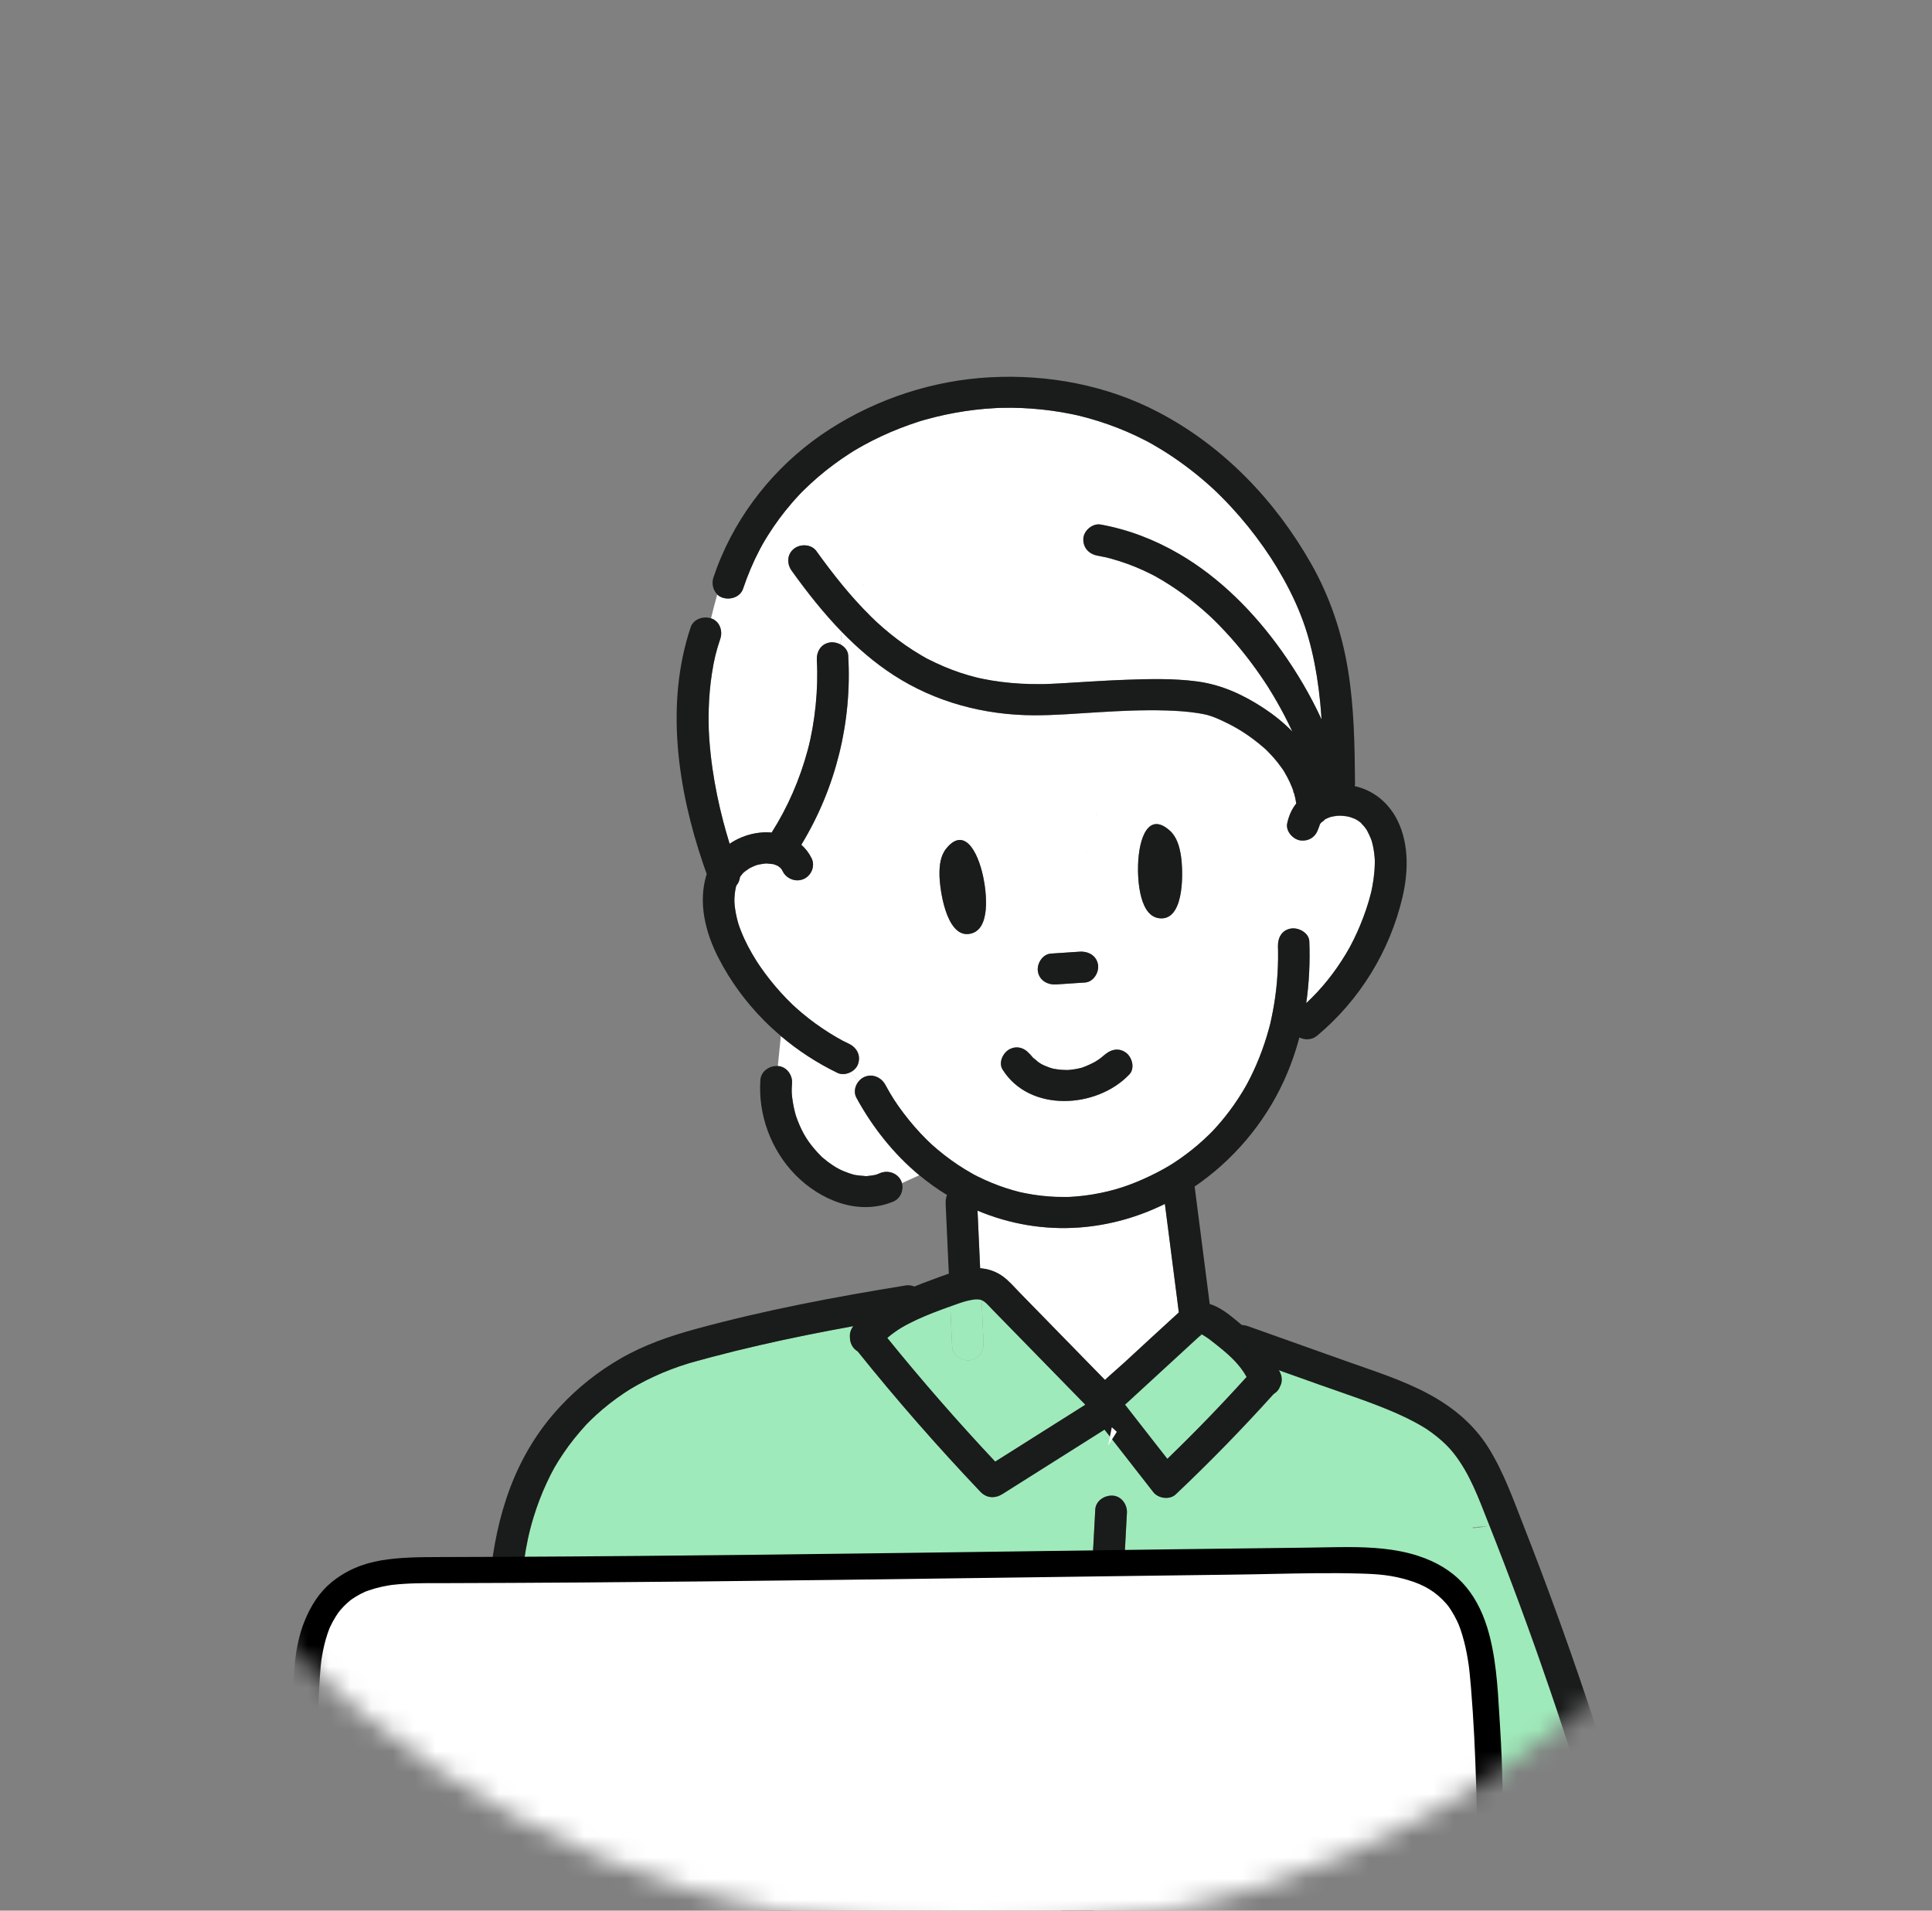 <svg width="91" height="90" viewBox="0 0 91 90" fill="none" xmlns="http://www.w3.org/2000/svg">
<rect x="0" y="0" width="91" height="90" fill="#808080" stroke="none"/>
<g clip-path="url(#clip0_12194_394569)">
<mask id="mask0_12194_394569" style="mask-type:alpha" maskUnits="userSpaceOnUse" x="0" y="1" width="91" height="90">
<circle cx="45.667" cy="46" r="45" fill="#D9D9D9"/>
</mask>
<g mask="url(#mask0_12194_394569)">
<path d="M75.164 115.908L75.014 117.394C74.671 117.301 74.18 117.441 74.085 117.826C74.028 118.056 73.956 118.283 73.863 118.501C73.818 118.61 73.766 118.715 73.714 118.821C73.709 118.832 73.704 118.842 73.701 118.85C73.662 118.918 73.621 118.985 73.578 119.052C73.457 119.242 73.323 119.423 73.179 119.596C73.112 119.674 73.044 119.753 72.974 119.828L72.973 119.829C72.973 119.829 72.972 119.831 72.97 119.831C72.968 119.833 72.966 119.836 72.963 119.838C72.95 119.851 72.927 119.873 72.92 119.879C72.859 119.936 72.799 119.995 72.737 120.052C72.566 120.206 72.386 120.351 72.2 120.487C72.102 120.558 72.001 120.627 71.899 120.694C71.899 120.694 71.828 120.738 71.793 120.761L71.79 120.764C71.788 120.766 71.785 120.767 71.785 120.767L71.782 120.768C71.745 120.79 71.642 120.849 71.62 120.861C71.192 121.1 70.74 121.299 70.273 121.453C69.845 121.596 69.205 121.733 68.664 121.812C68.067 121.899 67.463 121.947 66.859 121.967C65.735 122.005 64.443 121.953 63.256 121.936C57.931 121.865 52.607 122.062 47.293 122.353C44.306 122.517 41.322 122.711 38.338 122.906C38.076 122.922 37.87 123.122 37.776 123.358L35.84 123.006C35.789 122.774 35.631 122.572 35.385 122.476C34.373 122.081 33.361 121.686 32.349 121.291C32.912 119.384 32.934 117.323 32.367 115.41C32.255 115.029 31.933 114.735 31.502 114.807C31.442 114.817 31.381 114.837 31.323 114.864L30.765 113.61C32.017 114.206 33.375 114.526 34.733 114.831C41.251 116.296 48.002 116.706 54.652 116.088C55.48 116.011 56.306 115.917 57.131 115.807C57.532 115.754 57.809 115.341 57.742 114.958C57.671 114.555 57.278 114.302 56.877 114.355C50.453 115.207 43.908 115.051 37.527 113.902C35.993 113.626 34.445 113.327 32.952 112.875C32.27 112.668 31.582 112.422 30.967 112.063C30.71 111.913 30.462 111.748 30.224 111.569C30.112 111.484 30.002 111.396 29.894 111.306C29.729 111.167 29.694 111.135 29.581 111.024C27.857 109.337 26.966 107.024 26.417 104.75C26.26 104.1 26.125 103.444 26.007 102.786C25.584 100.418 25.39 98.003 25.243 95.613C25.041 92.333 24.928 89.049 24.783 85.767C24.71 84.102 24.636 82.437 24.562 80.772C24.491 79.16 24.413 77.548 24.474 75.936C24.504 75.137 24.568 74.339 24.683 73.548C24.797 72.767 24.923 72.163 25.136 71.466C25.306 70.908 25.514 70.361 25.763 69.83C26.023 69.273 26.198 68.962 26.554 68.438C26.868 67.972 27.221 67.541 27.599 67.124C27.611 67.11 27.62 67.1 27.628 67.092C27.637 67.083 27.649 67.071 27.665 67.055C27.714 67.004 27.764 66.954 27.815 66.904C27.899 66.821 27.985 66.74 28.073 66.66C28.282 66.468 28.5 66.284 28.724 66.109C28.949 65.933 29.18 65.766 29.419 65.608C29.505 65.549 29.593 65.493 29.681 65.438L29.683 65.438C29.697 65.429 29.802 65.366 29.805 65.365C29.889 65.316 29.973 65.268 30.057 65.221C30.551 64.949 31.064 64.711 31.592 64.51C31.862 64.406 32.135 64.311 32.412 64.227C32.419 64.224 32.424 64.222 32.43 64.221C32.433 64.22 32.437 64.219 32.439 64.218C32.439 64.218 32.441 64.217 32.445 64.216C32.456 64.213 32.469 64.21 32.484 64.206C32.575 64.18 32.666 64.154 32.757 64.129C32.99 64.064 33.224 64.001 33.457 63.938C34.226 63.734 34.998 63.543 35.774 63.365C37.242 63.028 38.72 62.733 40.204 62.465C40.073 62.622 40.02 62.822 40.043 63.018C40.047 63.248 40.156 63.478 40.349 63.616C40.367 63.63 40.386 63.642 40.406 63.653C42.237 65.934 44.166 68.137 46.184 70.261C46.484 70.578 46.878 70.594 47.238 70.367C48.587 69.515 49.936 68.663 51.285 67.813C51.535 67.655 51.785 67.497 52.035 67.338C52.802 68.321 53.569 69.303 54.335 70.285C54.567 70.582 55.104 70.66 55.389 70.39C56.99 68.875 58.528 67.297 60.001 65.662C60.081 65.618 60.342 63.12 60.167 64.499L61.166 64.5C60.959 64.797 62.321 64.802 62.667 65C63.918 65.715 65.416 65.785 66.667 66.5C67.781 67.137 69.103 68.782 70.167 69.5C70.41 69.664 70.241 71.319 70.472 71.5C70.575 71.581 70.432 71.509 70.472 71.84C70.521 71.883 69.306 71.917 69.355 71.961C69.667 72 69.757 71.911 69.367 71.972L69.37 71.975C69.372 71.977 69.374 71.979 69.376 71.981L69.377 71.982C69.377 71.982 70.167 71.5 69.382 71.986C69.412 72.014 70.442 71.81 70.472 71.84C70.886 72.248 70.931 73.058 71.167 73.5C71.752 74.597 71.915 75.542 72.167 76.778C73.272 82.207 77.667 85.999 74.026 93.3C74.352 96.415 74.592 99.539 74.749 102.667C74.767 103.018 75.144 103.266 75.482 103.278L75.189 106.195C74.615 105.479 73.798 104.956 72.912 104.684C71.529 104.261 70.063 104.393 68.672 104.697C68.277 104.783 67.99 105.139 68.06 105.545C68.088 105.704 68.175 105.852 68.297 105.962L67.098 106.314C67.087 106.277 67.077 106.24 67.065 106.202C66.966 105.872 66.86 105.629 66.51 105.497C66.326 105.428 66.131 105.378 65.944 105.319C65.566 105.2 65.189 105.081 64.812 104.962C64.041 104.719 63.27 104.475 62.499 104.232C62.127 104.115 61.664 104.26 61.531 104.653C61.409 105.012 61.562 105.479 61.961 105.605C63.202 105.997 64.441 106.387 65.682 106.778C66.107 108.336 66.279 109.955 66.084 111.538C66.062 111.714 66.035 111.889 66.002 112.064C65.986 112.146 65.969 112.226 65.951 112.308C65.95 112.313 65.949 112.318 65.947 112.322C65.947 112.325 65.946 112.328 65.946 112.33C65.931 112.385 65.917 112.439 65.901 112.492C65.804 112.833 65.677 113.16 65.52 113.477C65.517 113.485 65.507 113.501 65.5 113.514C65.5 113.514 65.499 113.517 65.497 113.519C65.496 113.521 65.496 113.521 65.495 113.523C65.493 113.526 65.491 113.529 65.489 113.532L65.487 113.535L65.486 113.538L65.486 113.539C65.481 113.548 65.476 113.556 65.471 113.564C65.424 113.635 65.38 113.706 65.331 113.775C65.289 113.833 65.245 113.89 65.198 113.945C65.179 113.967 65.161 113.989 65.142 114.01C65.14 114.012 65.138 114.015 65.136 114.017L65.134 114.018C65.125 114.027 65.115 114.037 65.103 114.047C65.051 114.093 65 114.138 64.945 114.18C64.906 114.21 64.738 114.296 64.841 114.252C64.707 114.313 64.583 114.376 64.481 114.391C64.206 114.43 64.133 114.431 63.865 114.417C63.597 114.403 63.328 114.383 63.061 114.365C62.471 114.326 61.882 114.288 61.293 114.249C60.902 114.223 60.496 114.5 60.473 114.907C60.452 115.294 60.726 115.686 61.145 115.713C61.865 115.761 62.586 115.809 63.306 115.857C63.977 115.901 64.648 115.94 65.282 115.681C65.616 115.545 65.907 115.34 66.159 115.094C66.358 115.431 66.67 115.873 67.072 116.165C67.175 116.413 67.393 116.622 67.68 116.62C68.978 116.612 70.277 116.594 71.535 116.25C72.099 116.097 72.655 115.909 73.231 115.802C73.37 115.775 73.51 115.754 73.651 115.74C73.834 115.721 73.815 115.724 73.948 115.729C74.084 115.735 74.222 115.748 74.355 115.777C74.379 115.782 74.392 115.784 74.395 115.785C74.393 115.785 74.381 115.783 74.359 115.779C74.386 115.788 74.413 115.796 74.439 115.804C74.518 115.835 74.597 115.862 74.674 115.896C74.827 115.963 75.004 115.962 75.166 115.912L75.164 115.908ZM63.157 103.135C63.554 103.157 63.944 102.888 63.976 102.477C64.472 96.012 64.84 89.537 65.078 83.057C65.145 81.233 65.202 79.41 65.249 77.585C65.258 77.201 65.002 76.802 64.577 76.778C64.195 76.757 63.768 77.024 63.758 77.436C63.591 83.918 63.297 90.398 62.873 96.868C62.753 98.689 62.623 100.509 62.484 102.328C62.455 102.711 62.746 103.113 63.157 103.135ZM59.808 113.799C60.529 111.587 60.72 109.239 60.349 106.942C60.286 106.55 59.879 106.274 59.484 106.339C59.08 106.407 58.809 106.794 58.873 107.188C59.201 109.217 59.044 111.318 58.411 113.266C58.291 113.631 58.441 114.086 58.84 114.218C59.207 114.339 59.681 114.191 59.808 113.799ZM58.906 105.393C59.293 105.463 59.704 105.11 59.725 104.735C59.749 104.31 59.468 104.003 59.054 103.928C55.968 103.369 52.876 102.842 49.779 102.344C50.338 98.913 50.835 95.471 51.265 92.02C51.817 87.612 52.263 83.19 52.605 78.76C52.797 76.262 52.957 73.759 53.082 71.257C53.102 70.872 52.828 70.473 52.411 70.45C52.021 70.428 51.612 70.696 51.591 71.108C51.368 75.545 51.041 79.977 50.608 84.4C50.174 88.821 49.637 93.233 48.994 97.629C48.776 99.125 48.545 100.618 48.303 102.109C45.983 101.744 43.662 101.396 41.337 101.065C39.665 100.828 37.992 100.599 36.318 100.379C35.928 100.328 35.52 100.648 35.498 101.038C35.476 101.446 35.754 101.789 36.17 101.844C40.141 102.366 44.107 102.937 48.064 103.559C47.98 104.058 47.895 104.557 47.809 105.055C47.743 105.435 48.096 105.84 48.481 105.861C48.91 105.886 49.229 105.611 49.3 105.203C49.381 104.733 49.462 104.263 49.54 103.793C51.006 104.029 52.47 104.27 53.933 104.519C55.592 104.801 57.251 105.093 58.908 105.393L58.906 105.393ZM37.874 122.576C38.697 120.877 38.872 118.864 38.343 117.052C38.232 116.67 37.908 116.378 37.477 116.449C37.112 116.509 36.754 116.913 36.867 117.297C37.342 118.925 37.21 120.529 36.476 122.043C36.307 122.39 36.542 122.875 36.906 122.995C37.316 123.131 37.693 122.948 37.874 122.576ZM37.37 98.6C37.794 98.529 38.019 98.149 37.981 97.752C37.438 92.002 36.894 86.255 36.35 80.506C36.197 78.883 36.044 77.259 35.89 75.635C35.852 75.238 35.401 74.97 35.024 75.032C34.599 75.103 34.376 75.483 34.413 75.88C34.956 81.63 35.501 87.377 36.044 93.126C36.197 94.749 36.351 96.373 36.505 97.997C36.542 98.394 36.993 98.662 37.37 98.6Z" fill="#9FEABA"/>
<path d="M43.299 55.362L42.486 55.73C42.475 55.694 42.462 55.658 42.447 55.623C42.273 55.253 41.827 55.104 41.453 55.259C41.244 55.346 41.289 55.334 41.067 55.371C40.995 55.383 40.921 55.39 40.848 55.398C40.828 55.4 40.814 55.401 40.805 55.403C40.795 55.401 40.778 55.4 40.754 55.398C40.603 55.388 40.458 55.371 40.309 55.351C40.255 55.339 40.23 55.335 40.236 55.337C40.215 55.333 40.194 55.327 40.173 55.32C40.101 55.3 40.028 55.276 39.956 55.251C39.617 55.132 39.452 55.043 39.2 54.876C39.061 54.783 38.927 54.682 38.8 54.575C38.77 54.55 38.742 54.525 38.713 54.5C38.713 54.5 38.713 54.5 38.713 54.5C38.705 54.493 38.696 54.484 38.685 54.474C38.63 54.419 38.576 54.363 38.523 54.306C38.069 53.816 37.806 53.394 37.562 52.759C37.538 52.696 37.514 52.63 37.492 52.566C37.49 52.554 37.448 52.41 37.443 52.39C37.401 52.228 37.366 52.064 37.341 51.9C37.283 51.52 37.28 51.406 37.308 51.022C37.334 50.639 37.049 50.239 36.637 50.215L36.779 48.803C37.59 49.491 38.481 50.072 39.451 50.542C39.648 50.637 39.89 50.605 40.086 50.496L40.422 50.958C40.259 51.17 40.2 51.466 40.332 51.709C41.084 53.089 42.081 54.353 43.298 55.364L43.299 55.362Z" fill="white"/>
<path d="M62.18 33.064C62.207 33.341 62.229 33.618 62.247 33.895C61.726 32.759 61.086 31.675 60.356 30.652C59.078 28.86 57.464 27.218 55.537 26.097C54.386 25.427 53.16 24.951 51.843 24.712C51.456 24.642 51.045 24.995 51.024 25.37C51 25.796 51.281 26.102 51.695 26.177C51.816 26.198 51.937 26.223 52.056 26.249C52.056 26.249 52.059 26.249 52.059 26.249C52.06 26.249 52.062 26.25 52.066 26.25C52.071 26.251 52.078 26.253 52.085 26.255C52.087 26.255 52.091 26.255 52.095 26.257C52.118 26.263 52.144 26.269 52.156 26.272C52.213 26.286 52.269 26.301 52.326 26.316C52.597 26.39 52.864 26.476 53.126 26.573C53.367 26.66 53.604 26.759 53.837 26.864C53.942 26.912 54.047 26.962 54.151 27.014C54.214 27.045 54.276 27.077 54.338 27.108C54.354 27.116 54.367 27.123 54.377 27.127C54.386 27.133 54.398 27.14 54.414 27.148C55.322 27.655 56.154 28.268 56.92 28.963C56.921 28.963 56.923 28.965 56.923 28.966L56.924 28.966C56.925 28.967 56.926 28.969 56.928 28.971C56.952 28.993 57.018 29.054 57.022 29.058C57.073 29.106 57.124 29.154 57.173 29.204C57.257 29.286 57.339 29.368 57.421 29.452C57.617 29.652 57.807 29.857 57.993 30.066C58.331 30.447 58.651 30.842 58.955 31.25C59.104 31.451 59.25 31.654 59.391 31.86C59.456 31.953 59.518 32.047 59.58 32.141C59.616 32.197 59.653 32.253 59.691 32.309C59.696 32.318 59.701 32.327 59.706 32.333C59.708 32.336 59.71 32.34 59.711 32.342C59.713 32.343 59.714 32.345 59.714 32.347C59.714 32.347 59.714 32.348 59.715 32.348C59.716 32.348 59.716 32.35 59.717 32.35C59.719 32.353 59.72 32.356 59.721 32.357C59.721 32.357 59.722 32.357 59.722 32.358C59.722 32.358 59.722 32.358 59.722 32.359C59.725 32.362 59.726 32.364 59.726 32.364C59.74 32.386 59.753 32.408 59.767 32.43C60.019 32.835 60.257 33.248 60.478 33.67C60.615 33.933 60.747 34.197 60.871 34.466C60.465 34.05 60.007 33.681 59.524 33.364C58.559 32.729 57.539 32.258 56.385 32.104C55.278 31.957 54.151 31.985 53.038 32.024C51.985 32.061 50.936 32.138 49.885 32.197C49.683 32.209 49.481 32.217 49.279 32.226C49.272 32.226 49.264 32.227 49.257 32.227C49.203 32.227 49.148 32.229 49.095 32.229C48.909 32.232 48.723 32.231 48.537 32.227C47.914 32.212 47.292 32.157 46.677 32.054C46.537 32.031 46.398 32.005 46.26 31.976C46.212 31.966 46.164 31.956 46.116 31.945C46.115 31.945 46.111 31.944 46.106 31.943C46.074 31.935 45.992 31.916 45.981 31.913C45.718 31.847 45.457 31.771 45.2 31.685C44.678 31.511 44.177 31.291 43.687 31.043C43.677 31.038 43.668 31.033 43.66 31.029C43.659 31.029 43.659 31.029 43.658 31.029C43.65 31.025 43.64 31.019 43.629 31.013C43.554 30.97 43.478 30.928 43.403 30.884C43.272 30.808 43.143 30.73 43.016 30.647C42.76 30.483 42.511 30.31 42.269 30.127C42.041 29.955 41.82 29.775 41.604 29.59C41.499 29.499 41.395 29.406 41.293 29.313C41.293 29.313 41.291 29.311 41.291 29.31C41.29 29.31 41.289 29.308 41.288 29.307C41.285 29.304 41.281 29.302 41.278 29.298C41.276 29.296 41.273 29.293 41.27 29.291C41.243 29.265 41.206 29.23 41.201 29.225C41.136 29.163 41.071 29.101 41.007 29.038C40.053 28.095 39.221 27.041 38.441 25.957C38.208 25.631 37.684 25.613 37.387 25.852C37.055 26.119 37.049 26.561 37.283 26.888C38.002 27.89 38.778 28.876 39.646 29.77L39.586 30.359C39.431 30.276 39.249 30.239 39.088 30.266C38.652 30.339 38.452 30.717 38.476 31.115C38.555 32.43 38.389 34.06 38.047 35.333C37.674 36.72 37.099 38.042 36.348 39.221C36.099 39.199 35.846 39.21 35.594 39.254C35.148 39.333 34.729 39.503 34.368 39.75C34.364 39.741 34.361 39.732 34.357 39.723C34.355 39.711 34.352 39.7 34.348 39.689C34.347 39.684 34.346 39.681 34.345 39.677C34.246 39.354 34.153 39.029 34.068 38.704C33.852 37.883 33.68 37.05 33.559 36.209C33.491 35.734 33.439 35.256 33.407 34.778C33.398 34.655 33.393 34.531 33.386 34.407C33.386 34.401 33.385 34.386 33.384 34.37C33.384 34.37 33.384 34.369 33.384 34.368C33.385 34.364 33.384 34.361 33.384 34.357C33.384 34.353 33.384 34.349 33.384 34.346C33.384 34.345 33.384 34.344 33.384 34.343C33.384 34.342 33.384 34.342 33.384 34.34C33.384 34.338 33.385 34.336 33.384 34.333C33.383 34.286 33.382 34.239 33.381 34.193C33.375 33.928 33.375 33.662 33.383 33.397C33.4 32.833 33.448 32.269 33.536 31.711C33.635 31.074 33.727 30.693 33.931 30.084C34.053 29.719 33.897 29.263 33.5 29.132C33.496 29.131 33.492 29.129 33.489 29.128C33.582 28.748 33.686 28.352 33.78 28.01C33.846 28.072 33.927 28.122 34.022 28.153C34.392 28.276 34.859 28.124 34.99 27.734C35.201 27.106 35.458 26.495 35.765 25.907C35.799 25.842 35.833 25.778 35.869 25.713C35.869 25.712 35.87 25.711 35.871 25.709C35.871 25.709 35.871 25.707 35.872 25.706C35.874 25.703 35.877 25.699 35.878 25.695C35.878 25.694 35.879 25.692 35.88 25.691C35.891 25.672 35.902 25.653 35.913 25.634C35.995 25.49 36.081 25.347 36.17 25.206C36.335 24.944 36.51 24.688 36.694 24.439C36.882 24.184 37.08 23.936 37.288 23.696C37.388 23.58 37.489 23.466 37.594 23.355C37.61 23.338 37.662 23.282 37.69 23.252C37.691 23.251 37.693 23.25 37.693 23.249C37.693 23.249 37.698 23.245 37.699 23.243C37.699 23.243 37.699 23.242 37.7 23.242C37.701 23.241 37.702 23.239 37.703 23.238C37.716 23.224 37.73 23.21 37.736 23.204C37.772 23.168 37.808 23.133 37.844 23.096C38.284 22.662 38.755 22.259 39.251 21.89C39.503 21.702 39.762 21.524 40.026 21.355C40.077 21.322 40.129 21.289 40.18 21.257C40.183 21.256 40.185 21.255 40.187 21.253C40.188 21.253 40.19 21.252 40.191 21.25C40.194 21.249 40.196 21.247 40.199 21.245C40.225 21.229 40.251 21.214 40.277 21.198C40.417 21.115 40.557 21.035 40.7 20.958C41.244 20.66 41.807 20.398 42.385 20.173C42.68 20.058 42.978 19.952 43.28 19.856C43.311 19.846 43.342 19.837 43.372 19.827C43.374 19.828 43.376 19.827 43.377 19.826C43.38 19.826 43.382 19.825 43.383 19.823C43.386 19.823 43.389 19.821 43.391 19.822C43.449 19.805 43.506 19.787 43.564 19.771C43.722 19.727 43.88 19.686 44.038 19.646C44.655 19.493 45.282 19.379 45.914 19.305C46.221 19.268 46.529 19.242 46.837 19.225C46.92 19.22 47.002 19.216 47.084 19.212C47.096 19.212 47.104 19.212 47.111 19.211C47.113 19.211 47.116 19.212 47.118 19.211C47.129 19.211 47.143 19.211 47.161 19.211C47.326 19.208 47.492 19.206 47.657 19.207C48.288 19.214 48.919 19.261 49.544 19.347C49.852 19.389 50.159 19.442 50.465 19.504C50.546 19.52 50.628 19.538 50.709 19.556C50.735 19.561 50.761 19.567 50.787 19.573C50.949 19.615 51.111 19.655 51.272 19.699C51.888 19.871 52.493 20.084 53.081 20.337C53.382 20.467 53.679 20.608 53.97 20.759C53.989 20.769 54.033 20.793 54.066 20.809C54.079 20.817 54.091 20.823 54.096 20.826C54.097 20.826 54.099 20.827 54.099 20.827C54.1 20.827 54.101 20.828 54.101 20.828C54.16 20.859 54.218 20.892 54.277 20.925C54.44 21.019 54.601 21.115 54.761 21.214C55.458 21.647 56.118 22.135 56.738 22.668C57.064 22.95 57.245 23.118 57.54 23.414C57.833 23.707 58.115 24.012 58.386 24.325C58.92 24.942 59.411 25.596 59.858 26.276C59.967 26.443 60.001 26.498 60.119 26.692C60.229 26.874 60.337 27.058 60.441 27.244C60.649 27.615 60.843 27.993 61.016 28.38C61.368 29.164 61.593 29.839 61.785 30.644C61.974 31.439 62.099 32.248 62.179 33.06L62.18 33.064Z" fill="white"/>
<path d="M57.439 63.455C57.956 63.873 58.413 64.299 58.722 64.86C57.521 66.189 56.277 67.474 54.987 68.719C54.529 68.133 54.072 67.547 53.614 66.961C53.473 66.78 53.333 66.601 53.192 66.419C53.126 66.335 53.06 66.252 52.995 66.167C53.038 66.127 53.082 66.087 53.125 66.047C53.316 65.871 53.507 65.695 53.698 65.52C54.438 64.84 55.178 64.16 55.917 63.48C56.096 63.315 56.274 63.149 56.454 62.986C56.503 62.941 56.564 62.9 56.615 62.853C56.732 62.92 56.929 63.057 56.958 63.078C57.12 63.202 57.281 63.328 57.44 63.456L57.439 63.455Z" fill="#9FEABA"/>
<path d="M49.691 64.705C50.168 65.193 50.644 65.681 51.121 66.169C50.855 66.338 50.588 66.506 50.322 66.674C49.173 67.398 48.023 68.124 46.874 68.85C45.109 66.968 43.413 65.025 41.791 63.023C41.807 63.009 41.824 62.995 41.84 62.98C41.934 62.902 42.03 62.828 42.13 62.756C42.18 62.72 42.231 62.685 42.282 62.65C42.301 62.637 42.465 62.535 42.426 62.557C42.908 62.271 43.427 62.043 43.949 61.837C44.216 61.733 44.485 61.633 44.755 61.538C44.757 61.537 44.759 61.536 44.761 61.535C44.777 61.894 44.794 62.253 44.81 62.611C44.823 62.895 44.836 63.18 44.849 63.464C44.867 63.862 45.351 64.128 45.714 64.068C46.154 63.995 46.344 63.617 46.325 63.218C46.295 62.559 46.265 61.9 46.234 61.241C46.425 61.32 46.539 61.479 46.743 61.687C47.725 62.693 48.708 63.698 49.691 64.704L49.691 64.705Z" fill="#9FEABA"/>
<path d="M56.836 33.677C56.836 33.677 56.831 33.676 56.827 33.675C56.831 33.675 56.834 33.676 56.836 33.677ZM48.486 49.613C48.489 49.619 48.515 49.663 48.583 49.771C48.371 49.432 47.989 49.228 47.59 49.407C47.256 49.556 47.008 50.041 47.221 50.382C48.492 52.418 51.662 52.224 53.191 50.613C53.467 50.322 53.324 49.798 53.025 49.584C52.663 49.325 52.255 49.454 51.979 49.745C52.065 49.654 52.099 49.617 52.103 49.612C52.096 49.615 51.994 49.718 51.949 49.755C51.885 49.809 51.82 49.859 51.753 49.907C51.706 49.941 51.558 50.027 51.587 50.014C51.387 50.121 51.186 50.214 50.971 50.292C50.971 50.292 50.969 50.292 50.968 50.292C50.968 50.292 50.966 50.293 50.966 50.293C50.924 50.304 50.881 50.316 50.838 50.326C50.77 50.342 50.701 50.355 50.632 50.367C50.561 50.378 50.488 50.388 50.416 50.396C50.373 50.4 50.328 50.404 50.285 50.406C50.284 50.406 50.283 50.406 50.282 50.406C50.279 50.406 50.276 50.406 50.273 50.406C50.099 50.406 49.925 50.394 49.753 50.368C49.746 50.367 49.597 50.339 49.609 50.344C49.548 50.328 49.489 50.309 49.43 50.29C49.301 50.246 49.183 50.188 49.059 50.135C49.106 50.155 49.127 50.164 49.132 50.166C49.123 50.161 49.056 50.131 49.036 50.118C48.986 50.087 48.936 50.054 48.888 50.02C48.86 50 48.796 49.935 48.74 49.888C48.734 49.873 48.71 49.848 48.67 49.841C48.653 49.822 48.635 49.804 48.618 49.785C48.577 49.737 48.494 49.617 48.488 49.612L48.486 49.613ZM34.66 41.808C34.667 41.779 34.675 41.751 34.685 41.722C34.782 41.608 34.841 41.467 34.856 41.319C34.859 41.314 34.863 41.307 34.867 41.301C34.883 41.28 34.95 41.194 34.977 41.158C34.998 41.138 35.022 41.114 35.025 41.111C35.052 41.085 35.08 41.062 35.109 41.038C35.149 41.006 35.358 40.879 35.246 40.936C35.33 40.891 35.411 40.848 35.499 40.81C35.542 40.792 35.587 40.777 35.63 40.759C35.637 40.756 35.643 40.754 35.649 40.751C35.652 40.75 35.656 40.749 35.661 40.748C35.761 40.726 35.86 40.703 35.963 40.691C36.008 40.685 36.054 40.681 36.1 40.677C36.106 40.678 36.111 40.678 36.117 40.679C36.216 40.686 36.312 40.695 36.41 40.708L36.413 40.708C36.413 40.708 36.415 40.709 36.416 40.709C36.462 40.726 36.483 40.732 36.489 40.733C36.506 40.738 36.523 40.744 36.54 40.75C36.572 40.763 36.602 40.778 36.634 40.79C36.636 40.79 36.638 40.791 36.64 40.792C36.645 40.797 36.653 40.803 36.661 40.81C36.692 40.836 36.727 40.859 36.76 40.883C36.762 40.887 36.765 40.891 36.768 40.896C36.787 40.921 36.812 40.95 36.834 40.976C36.834 40.977 36.836 40.977 36.835 40.979C36.847 41 36.858 41.022 36.868 41.044C37.045 41.402 37.489 41.576 37.862 41.408C38.224 41.246 38.408 40.792 38.23 40.433C38.106 40.182 37.94 39.971 37.746 39.796C39.38 37.11 40.141 34.003 39.955 30.87C39.942 30.647 39.786 30.466 39.589 30.36L39.648 29.771C40.386 30.531 41.191 31.225 42.085 31.805C44.058 33.082 46.358 33.692 48.71 33.697C49.715 33.699 50.721 33.613 51.724 33.553C51.993 33.537 52.264 33.523 52.534 33.508C52.672 33.502 52.81 33.496 52.948 33.49C53.017 33.487 53.087 33.484 53.156 33.481C53.171 33.481 53.264 33.478 53.316 33.475C53.32 33.476 53.323 33.475 53.326 33.475C53.329 33.475 53.331 33.475 53.334 33.475C53.339 33.476 53.343 33.475 53.346 33.475C53.349 33.475 53.35 33.475 53.35 33.475L53.442 33.473C53.512 33.472 53.581 33.47 53.65 33.468C53.789 33.465 53.927 33.463 54.065 33.462C54.358 33.46 54.65 33.462 54.942 33.472C55.432 33.487 55.923 33.519 56.408 33.594C56.515 33.611 56.622 33.629 56.728 33.651C56.749 33.656 56.8 33.668 56.824 33.674C56.815 33.671 56.802 33.668 56.783 33.663C56.814 33.67 56.846 33.678 56.877 33.687C57.106 33.751 57.322 33.841 57.538 33.941C58.058 34.182 58.476 34.417 58.986 34.791C59.191 34.941 59.386 35.102 59.578 35.269C59.585 35.275 59.591 35.28 59.596 35.285C59.6 35.289 59.606 35.294 59.612 35.3C59.652 35.341 59.693 35.381 59.734 35.422C59.812 35.499 59.887 35.58 59.96 35.663C60.117 35.839 60.264 36.025 60.398 36.219C60.425 36.257 60.45 36.297 60.477 36.336C60.477 36.336 60.477 36.337 60.478 36.338C60.479 36.339 60.481 36.341 60.481 36.343C60.486 36.35 60.49 36.358 60.495 36.367C60.544 36.454 60.595 36.54 60.641 36.629C60.719 36.778 60.789 36.931 60.851 37.086C60.874 37.143 60.895 37.202 60.917 37.26C60.904 37.303 60.951 37.391 60.949 37.363C60.951 37.367 60.952 37.37 60.953 37.373C60.997 37.532 61.033 37.692 61.056 37.854C60.846 38.118 60.704 38.431 60.628 38.793C60.549 39.171 60.925 39.578 61.3 39.599C61.741 39.624 62.034 39.346 62.119 38.941C62.075 39.152 62.146 38.894 62.166 38.84C62.166 38.839 62.167 38.837 62.167 38.837C62.167 38.837 62.168 38.836 62.169 38.834C62.189 38.812 62.209 38.778 62.226 38.755C62.226 38.755 62.228 38.753 62.23 38.751C62.3 38.709 62.363 38.658 62.415 38.598C62.419 38.595 62.423 38.592 62.427 38.591C62.496 38.556 62.568 38.528 62.639 38.498C62.644 38.496 62.65 38.494 62.657 38.492C62.657 38.492 62.657 38.492 62.657 38.492C62.658 38.492 62.658 38.492 62.658 38.492C62.659 38.492 62.661 38.492 62.661 38.492C62.678 38.488 62.691 38.485 62.7 38.483C62.705 38.482 62.709 38.481 62.712 38.479C62.716 38.479 62.717 38.478 62.716 38.478C62.717 38.478 62.719 38.478 62.72 38.477C62.723 38.477 62.727 38.475 62.731 38.475C62.818 38.456 62.907 38.442 62.996 38.432C63.022 38.43 63.102 38.429 63.109 38.429C63.132 38.428 63.154 38.429 63.177 38.431C63.269 38.435 63.36 38.446 63.451 38.461C63.48 38.466 63.508 38.471 63.537 38.477C63.496 38.47 63.476 38.466 63.468 38.465C63.485 38.469 63.552 38.483 63.576 38.49C63.663 38.517 63.749 38.549 63.833 38.586C63.84 38.59 63.848 38.593 63.855 38.597C63.853 38.596 63.852 38.596 63.851 38.596C63.861 38.603 63.923 38.634 63.946 38.649C64.01 38.691 64.07 38.737 64.129 38.786C64.042 38.717 64.231 38.904 64.262 38.944C64.299 38.991 64.333 39.038 64.367 39.087C64.371 39.093 64.374 39.096 64.376 39.1C64.376 39.1 64.376 39.101 64.377 39.101C64.381 39.111 64.387 39.123 64.394 39.136C64.459 39.261 64.522 39.385 64.573 39.516C64.584 39.543 64.593 39.571 64.603 39.599C64.603 39.599 64.603 39.599 64.603 39.6C64.603 39.601 64.603 39.601 64.603 39.603C64.608 39.62 64.627 39.681 64.632 39.701C64.659 39.805 64.681 39.908 64.699 40.013C64.719 40.131 64.735 40.25 64.745 40.369C64.746 40.376 64.753 40.503 64.755 40.513C64.756 40.569 64.755 40.624 64.754 40.679C64.751 40.924 64.73 41.169 64.697 41.411C64.68 41.533 64.661 41.653 64.637 41.774C64.628 41.822 64.619 41.869 64.609 41.917C64.605 41.937 64.582 42.038 64.58 42.05C64.449 42.581 64.27 43.102 64.059 43.607C63.967 43.83 63.866 44.05 63.76 44.268C63.612 44.566 63.544 44.69 63.389 44.948C62.851 45.837 62.247 46.589 61.524 47.262C61.663 46.3 61.707 45.322 61.67 44.348C61.655 43.95 61.165 43.685 60.804 43.746C60.372 43.818 60.187 44.18 60.193 44.569C60.188 44.463 60.194 44.669 60.195 44.681C60.197 44.728 60.197 44.775 60.198 44.822C60.199 44.94 60.199 45.057 60.198 45.175C60.195 45.41 60.187 45.643 60.172 45.876C60.143 46.349 60.092 46.822 60.015 47.29C59.98 47.505 59.94 47.718 59.895 47.931C59.883 47.987 59.87 48.042 59.858 48.098C59.855 48.113 59.847 48.148 59.841 48.173C59.841 48.176 59.84 48.178 59.84 48.18C59.839 48.183 59.839 48.185 59.838 48.186C59.838 48.188 59.838 48.19 59.838 48.191C59.838 48.191 59.837 48.195 59.837 48.196L59.837 48.2C59.812 48.301 59.785 48.4 59.757 48.501C59.635 48.946 59.488 49.385 59.318 49.815C59.153 50.23 58.966 50.636 58.755 51.03C58.744 51.052 58.732 51.074 58.72 51.096C58.72 51.096 58.72 51.096 58.72 51.096C58.72 51.097 58.719 51.099 58.717 51.102C58.707 51.12 58.681 51.167 58.671 51.184C58.621 51.271 58.571 51.357 58.518 51.442C58.391 51.651 58.258 51.855 58.117 52.056C57.862 52.419 57.585 52.768 57.288 53.099C57.258 53.132 57.227 53.165 57.197 53.197C57.192 53.204 57.136 53.263 57.115 53.286L57.114 53.287C57.113 53.289 57.111 53.291 57.108 53.292C57.108 53.293 57.108 53.294 57.107 53.294C57.106 53.295 57.107 53.295 57.106 53.295C57.049 53.354 56.991 53.411 56.932 53.468C56.763 53.633 56.588 53.793 56.409 53.946C56.063 54.242 55.697 54.516 55.315 54.766C55.267 54.798 55.219 54.828 55.169 54.86C55.159 54.867 55.131 54.883 55.11 54.896C55.108 54.897 55.107 54.898 55.105 54.899C55.103 54.9 55.101 54.901 55.1 54.903C55.098 54.903 55.097 54.904 55.096 54.905C55.094 54.905 55.092 54.907 55.091 54.908C55.089 54.909 55.088 54.91 55.086 54.911C55.085 54.912 55.083 54.913 55.083 54.913C55.083 54.913 55.081 54.914 55.08 54.914C54.994 54.965 54.908 55.015 54.821 55.064C54.615 55.179 54.405 55.288 54.191 55.39C53.254 55.84 52.456 56.106 51.459 56.272C51.213 56.313 50.965 56.345 50.715 56.366C50.592 56.377 50.469 56.383 50.346 56.391C50.339 56.391 50.323 56.391 50.308 56.392C50.303 56.392 50.299 56.392 50.295 56.392C50.294 56.392 50.293 56.392 50.292 56.392C50.289 56.392 50.286 56.392 50.284 56.392C50.282 56.392 50.28 56.392 50.279 56.392C50.271 56.392 50.269 56.392 50.269 56.392C50.215 56.393 50.161 56.393 50.107 56.394C49.625 56.394 49.143 56.357 48.667 56.283C48.55 56.265 48.432 56.244 48.315 56.221C48.245 56.208 48.176 56.192 48.106 56.178C48.101 56.177 48.092 56.174 48.082 56.173C48.081 56.172 48.08 56.172 48.077 56.172C48.077 56.172 48.076 56.172 48.075 56.172C48.069 56.171 48.063 56.169 48.057 56.167C48.053 56.167 48.049 56.166 48.046 56.165L48.045 56.165C48.045 56.165 48.039 56.164 48.037 56.163C48.037 56.163 48.036 56.163 48.035 56.163C48.033 56.163 48.032 56.163 48.032 56.163C47.811 56.108 47.591 56.045 47.375 55.973C46.925 55.826 46.486 55.646 46.063 55.435C46.01 55.409 45.956 55.381 45.904 55.355C45.887 55.346 45.874 55.34 45.864 55.334C45.862 55.334 45.861 55.334 45.86 55.333C45.851 55.327 45.839 55.32 45.825 55.312C45.7 55.242 45.576 55.171 45.455 55.097C45.232 54.96 45.013 54.815 44.8 54.662C44.586 54.508 44.378 54.346 44.176 54.176C43.928 53.968 43.828 53.876 43.646 53.696C43.254 53.308 42.892 52.892 42.561 52.454C42.185 51.957 41.983 51.636 41.693 51.105C41.503 50.755 41.084 50.568 40.7 50.741C40.591 50.79 40.495 50.869 40.422 50.965L40.085 50.504C40.24 50.418 40.365 50.285 40.419 50.129C40.557 49.723 40.366 49.359 39.988 49.176C39.707 49.041 39.65 49.012 39.393 48.863C39.166 48.73 38.942 48.591 38.725 48.443C38.299 48.154 37.893 47.838 37.511 47.496C37.418 47.414 37.433 47.428 37.33 47.33C37.235 47.238 37.141 47.145 37.049 47.051C36.865 46.861 36.688 46.665 36.517 46.464C36.346 46.262 36.182 46.054 36.025 45.842C35.962 45.756 35.902 45.671 35.841 45.583C35.796 45.518 35.752 45.452 35.707 45.387C35.7 45.376 35.641 45.285 35.626 45.262C35.626 45.261 35.624 45.259 35.624 45.258C35.346 44.815 35.097 44.352 34.906 43.867C34.802 43.602 34.761 43.476 34.7 43.213C34.67 43.079 34.644 42.944 34.625 42.809C34.618 42.755 34.611 42.701 34.605 42.647C34.606 42.646 34.594 42.484 34.593 42.49C34.59 42.368 34.597 42.244 34.61 42.123C34.615 42.071 34.622 42.018 34.63 41.966C34.63 41.969 34.664 41.8 34.659 41.811L34.66 41.808ZM54.757 43.258C55.808 43.19 55.729 40.971 55.622 40.297C55.554 39.867 55.428 39.419 55.101 39.126C54.098 38.227 53.647 39.448 53.605 40.726C53.582 41.391 53.647 43.326 54.757 43.257L54.757 43.258ZM51.104 46.283C51.508 46.255 51.779 45.798 51.715 45.434C51.641 45.009 51.255 44.804 50.85 44.831C50.4 44.861 49.949 44.891 49.498 44.921C49.095 44.948 48.824 45.406 48.887 45.771C48.962 46.195 49.348 46.4 49.752 46.373C50.203 46.343 50.654 46.313 51.104 46.283ZM45.613 43.999C46.719 43.889 46.45 41.969 46.314 41.318C46.052 40.064 45.398 38.932 44.564 39.981C44.292 40.322 44.244 40.784 44.251 41.219C44.262 41.9 44.564 44.101 45.613 43.999Z" fill="white"/>
<path d="M55.466 61.356C55.486 61.513 55.506 61.67 55.527 61.827C55.518 61.834 55.509 61.842 55.501 61.849C54.649 62.623 53.807 63.407 52.959 64.186C52.663 64.459 52.343 64.724 52.046 65.004C51.806 64.76 51.568 64.516 51.329 64.271C50.232 63.148 49.136 62.026 48.039 60.904C47.776 60.634 47.52 60.327 47.208 60.108C46.904 59.894 46.538 59.767 46.166 59.745C46.129 58.934 46.093 58.124 46.056 57.314C46.051 57.219 46.047 57.124 46.043 57.029C47.558 57.666 49.198 57.947 50.865 57.821C52.28 57.714 53.632 57.324 54.87 56.712C55.069 58.26 55.268 59.807 55.467 61.355L55.466 61.356Z" fill="white"/>
<path d="M46.325 63.222C46.344 63.621 46.153 63.999 45.714 64.072C45.351 64.132 44.867 63.866 44.849 63.469C44.836 63.185 44.823 62.9 44.81 62.615C44.794 62.257 44.778 61.898 44.761 61.54C45.01 61.452 45.331 61.33 45.519 61.286C45.659 61.252 45.8 61.222 45.943 61.208C46.016 61.201 46.132 61.211 46.169 61.222C46.193 61.229 46.215 61.236 46.236 61.246C46.266 61.905 46.296 62.564 46.326 63.223L46.325 63.222Z" fill="#9FEABA"/>
<path d="M57.788 62.815C57.786 62.82 57.783 62.825 57.781 62.831C57.63 63.16 57.758 63.664 58.133 63.798C59.49 64.282 60.847 64.764 62.204 65.248C63.413 65.678 64.645 66.074 65.819 66.593C66.087 66.712 66.351 66.839 66.609 66.977C66.726 67.038 66.841 67.104 66.955 67.17C67.011 67.204 67.067 67.238 67.124 67.272C67.13 67.276 67.134 67.279 67.138 67.281L67.141 67.283C67.144 67.285 67.146 67.286 67.148 67.288L67.15 67.289C67.15 67.289 67.153 67.291 67.155 67.291C67.19 67.314 67.225 67.338 67.26 67.362C67.739 67.691 68.16 68.064 68.47 68.457C69.239 69.434 69.638 70.567 70.104 71.739C72.148 76.888 73.943 82.135 75.481 87.453C76.351 90.461 77.138 93.494 77.843 96.544C77.922 96.887 78.337 97.065 78.673 97.017C78.717 97.01 78.761 97 78.801 96.986C79.22 96.837 79.344 96.431 79.253 96.043C77.986 90.557 76.451 85.133 74.653 79.794C73.753 77.125 72.788 74.478 71.758 71.855C71.273 70.617 70.82 69.337 70.112 68.201C69.436 67.116 68.46 66.3 67.335 65.688C66.101 65.016 64.737 64.59 63.415 64.119C61.873 63.57 60.331 63.021 58.789 62.472C58.409 62.337 57.978 62.431 57.788 62.815Z" fill="#191C1A"/>
<path d="M62.486 102.327C62.457 102.71 62.747 103.112 63.158 103.134C63.555 103.156 63.944 102.887 63.976 102.476C64.471 96.012 64.839 89.538 65.077 83.06C65.144 81.236 65.201 79.413 65.248 77.589C65.257 77.205 65.001 76.806 64.576 76.782C64.195 76.761 63.768 77.028 63.758 77.44C63.592 83.921 63.298 90.399 62.874 96.868C62.755 98.689 62.625 100.508 62.486 102.327L62.486 102.327Z" fill="#191C1A"/>
<path d="M62.702 38.484C62.689 38.487 62.677 38.49 62.664 38.494C62.681 38.49 62.694 38.487 62.702 38.484Z" fill="#191C1A"/>
<path d="M59.05 103.929C55.964 103.37 52.873 102.842 49.776 102.345C50.335 98.913 50.831 95.471 51.262 92.021C51.813 87.613 52.259 83.191 52.601 78.761C52.794 76.263 52.953 73.761 53.079 71.258C53.098 70.874 52.824 70.475 52.407 70.451C52.018 70.43 51.608 70.698 51.588 71.11C51.364 75.546 51.037 79.979 50.604 84.401C50.171 88.822 49.633 93.233 48.991 97.63C48.772 99.125 48.541 100.619 48.299 102.109C45.98 101.744 43.658 101.396 41.334 101.066C39.662 100.828 37.989 100.599 36.315 100.38C35.926 100.329 35.517 100.649 35.496 101.038C35.474 101.447 35.751 101.79 36.167 101.845C38.219 102.115 40.269 102.397 42.317 102.694C43.414 102.853 44.508 103.203 45.603 103.322C48.471 103.633 51.305 104.211 54.138 104.738C55.713 105.032 57.322 105.106 58.902 105.393C59.289 105.463 59.7 105.11 59.721 104.735C59.745 104.31 59.464 104.003 59.05 103.928L59.05 103.929Z" fill="#191C1A"/>
<path d="M54.757 43.259C55.808 43.191 55.728 40.972 55.622 40.299C55.554 39.868 55.427 39.42 55.101 39.128C54.098 38.229 53.647 39.45 53.605 40.728C53.582 41.392 53.647 43.328 54.757 43.258L54.757 43.259Z" fill="#191C1A"/>
<path d="M47.592 49.403C47.258 49.553 47.01 50.038 47.224 50.379C48.494 52.415 51.664 52.222 53.194 50.61C53.47 50.319 53.327 49.795 53.028 49.58C52.666 49.322 52.258 49.45 51.981 49.741C52.068 49.65 52.102 49.614 52.106 49.608C52.099 49.612 51.996 49.714 51.952 49.752C51.888 49.806 51.823 49.856 51.755 49.904C51.708 49.938 51.561 50.024 51.589 50.011C51.389 50.118 51.188 50.211 50.972 50.289C50.972 50.289 50.971 50.288 50.97 50.289C50.97 50.289 50.968 50.29 50.968 50.289C50.925 50.301 50.883 50.312 50.84 50.322C50.772 50.338 50.703 50.352 50.634 50.363C50.563 50.375 50.49 50.385 50.418 50.392C50.374 50.397 50.33 50.401 50.286 50.403C50.286 50.403 50.285 50.403 50.284 50.403C50.281 50.403 50.278 50.402 50.275 50.403C50.101 50.403 49.927 50.391 49.754 50.364C49.748 50.364 49.598 50.335 49.61 50.34C49.55 50.325 49.491 50.306 49.432 50.286C49.303 50.243 49.185 50.185 49.06 50.132C49.107 50.152 49.129 50.161 49.133 50.163C49.124 50.158 49.058 50.128 49.038 50.115C48.987 50.084 48.938 50.051 48.889 50.017C48.861 49.997 48.798 49.931 48.742 49.885C48.75 49.902 48.735 49.907 48.694 49.862C48.687 49.854 48.679 49.846 48.672 49.838C48.69 49.844 48.715 49.862 48.742 49.885C48.736 49.87 48.711 49.845 48.672 49.838C48.654 49.819 48.637 49.801 48.62 49.781C48.578 49.734 48.496 49.614 48.489 49.609C48.492 49.615 48.518 49.659 48.586 49.767C48.374 49.428 47.992 49.224 47.593 49.403L47.592 49.403Z" fill="#191C1A"/>
<path d="M49.754 46.37C50.204 46.34 50.655 46.31 51.106 46.28C51.51 46.253 51.781 45.795 51.717 45.431C51.643 45.006 51.257 44.801 50.851 44.828C50.401 44.858 49.95 44.888 49.5 44.918C49.096 44.946 48.825 45.404 48.888 45.768C48.963 46.192 49.349 46.398 49.754 46.37Z" fill="#191C1A"/>
<path d="M45.612 43.996C46.718 43.886 46.449 41.966 46.313 41.315C46.051 40.062 45.397 38.931 44.563 39.978C44.291 40.32 44.244 40.782 44.251 41.217C44.261 41.898 44.563 44.098 45.612 43.996Z" fill="#191C1A"/>
<path d="M23.634 93.496C23.779 96.54 23.973 99.591 24.464 102.604C24.433 102.674 24.416 102.748 24.417 102.83C24.454 104.883 24.214 106.969 23.683 108.93C23.611 109.193 23.65 109.495 23.827 109.696C23.899 109.778 23.993 109.844 24.112 109.883C24.463 109.999 24.973 109.86 25.08 109.462C25.08 109.46 25.081 109.457 25.082 109.454C25.283 108.712 25.45 107.963 25.579 107.208C25.917 108.159 26.335 109.081 26.858 109.946C27.005 110.19 27.16 110.429 27.326 110.664C28.048 111.693 28.982 112.611 30.079 113.251C30.301 113.381 30.527 113.5 30.757 113.608C32.009 114.204 33.366 114.524 34.723 114.829C41.24 116.294 47.989 116.704 54.638 116.086C55.465 116.009 56.291 115.915 57.116 115.805C57.517 115.752 57.793 115.339 57.726 114.957C57.656 114.553 57.263 114.3 56.861 114.354C50.439 115.205 43.896 115.049 37.517 113.9C35.984 113.624 34.435 113.325 32.944 112.874C32.261 112.667 31.574 112.421 30.958 112.062C30.701 111.912 30.454 111.746 30.216 111.568C30.104 111.483 29.994 111.395 29.886 111.304C29.721 111.166 29.686 111.134 29.573 111.022C27.849 109.336 26.959 107.023 26.41 104.75C26.253 104.099 26.118 103.443 26 102.785C25.577 100.418 25.383 98.003 25.236 95.613C25.035 92.334 24.922 89.05 24.777 85.768C24.703 84.103 24.63 82.439 24.556 80.774C24.485 79.163 24.407 77.551 24.467 75.939C24.498 75.14 24.561 74.342 24.676 73.551C24.79 72.77 24.916 72.166 25.129 71.47C25.3 70.911 25.508 70.364 25.756 69.834C26.016 69.277 26.192 68.966 26.547 68.441C26.861 67.976 27.214 67.544 27.592 67.127C27.604 67.114 27.613 67.103 27.621 67.095C27.63 67.087 27.642 67.075 27.657 67.059C27.707 67.008 27.757 66.958 27.808 66.908C27.892 66.825 27.977 66.744 28.065 66.664C28.275 66.472 28.492 66.288 28.716 66.113C28.941 65.937 29.172 65.77 29.411 65.612C29.497 65.553 29.586 65.497 29.674 65.442C29.674 65.442 29.674 65.442 29.675 65.442C29.689 65.433 29.794 65.37 29.798 65.369C29.881 65.32 29.965 65.272 30.049 65.225C30.543 64.953 31.056 64.715 31.584 64.514C31.853 64.41 32.127 64.316 32.404 64.231C32.41 64.229 32.416 64.227 32.422 64.225C32.424 64.224 32.428 64.223 32.43 64.222C32.431 64.223 32.433 64.221 32.437 64.22C32.447 64.217 32.46 64.214 32.475 64.21C32.566 64.184 32.657 64.159 32.748 64.133C32.981 64.068 33.215 64.005 33.448 63.942C34.217 63.738 34.989 63.547 35.764 63.37C37.232 63.032 38.71 62.737 40.193 62.469C40.063 62.626 40.009 62.827 40.033 63.023C40.036 63.252 40.145 63.482 40.339 63.62C40.357 63.634 40.376 63.646 40.395 63.657C42.226 65.938 44.155 68.141 46.172 70.265C46.472 70.581 46.866 70.597 47.225 70.37C48.574 69.519 49.923 68.667 51.271 67.816C51.522 67.659 51.772 67.501 52.022 67.342C52.788 68.325 53.555 69.307 54.321 70.288C54.553 70.586 55.089 70.664 55.374 70.393C56.975 68.879 58.512 67.301 59.985 65.667C60.065 65.622 60.132 65.566 60.184 65.502C60.235 65.441 60.273 65.371 60.299 65.297C60.441 65.047 60.376 64.707 60.195 64.486C59.835 63.658 59.181 62.994 58.49 62.414C58.099 62.087 57.69 61.725 57.218 61.513C57.139 61.477 57.059 61.448 56.98 61.427C56.771 59.8 56.562 58.172 56.353 56.544C56.325 56.327 56.298 56.109 56.269 55.892C58.075 54.661 59.539 52.934 60.453 50.958C60.765 50.282 61.013 49.583 61.203 48.87C61.462 49.003 61.797 48.987 62.029 48.794C64.047 47.112 65.459 44.806 66.056 42.274C66.33 41.115 66.373 39.813 65.854 38.709C65.452 37.853 64.722 37.231 63.81 37.03C63.819 36.989 63.824 36.947 63.823 36.904C63.809 35.127 63.782 33.339 63.497 31.581C63.213 29.825 62.647 28.122 61.765 26.567C60.08 23.592 57.642 21.029 54.569 19.419C52.147 18.147 49.38 17.628 46.653 17.771C43.973 17.911 41.358 18.765 39.112 20.198C36.835 21.652 35.023 23.772 33.971 26.234C33.835 26.551 33.714 26.873 33.604 27.199C33.511 27.476 33.579 27.808 33.792 28.008C33.858 28.071 33.94 28.121 34.034 28.152C34.403 28.275 34.87 28.123 35.002 27.733C35.213 27.105 35.469 26.494 35.776 25.907C35.81 25.842 35.845 25.777 35.88 25.713C35.88 25.712 35.88 25.71 35.881 25.709C35.881 25.707 35.882 25.706 35.883 25.706C35.885 25.702 35.887 25.699 35.889 25.695C35.889 25.694 35.89 25.692 35.891 25.691C35.902 25.671 35.913 25.653 35.924 25.633C36.006 25.489 36.092 25.347 36.181 25.206C36.345 24.944 36.52 24.688 36.704 24.439C36.892 24.184 37.091 23.936 37.298 23.696C37.398 23.58 37.499 23.466 37.604 23.355C37.62 23.338 37.672 23.282 37.7 23.252C37.702 23.251 37.703 23.25 37.703 23.249C37.703 23.249 37.708 23.245 37.709 23.243C37.709 23.243 37.709 23.242 37.71 23.242C37.711 23.241 37.712 23.239 37.713 23.238C37.726 23.224 37.74 23.21 37.746 23.204C37.782 23.169 37.818 23.133 37.854 23.097C38.294 22.662 38.764 22.259 39.261 21.89C39.513 21.703 39.771 21.525 40.035 21.355C40.087 21.322 40.138 21.29 40.19 21.257C40.192 21.256 40.194 21.254 40.196 21.253C40.197 21.253 40.199 21.252 40.2 21.251C40.203 21.249 40.205 21.247 40.208 21.246C40.234 21.23 40.26 21.215 40.286 21.199C40.426 21.116 40.566 21.035 40.709 20.958C41.253 20.66 41.816 20.399 42.394 20.174C42.688 20.058 42.986 19.953 43.288 19.857C43.319 19.847 43.35 19.837 43.38 19.828C43.383 19.828 43.384 19.828 43.386 19.826C43.388 19.827 43.39 19.826 43.391 19.824C43.394 19.824 43.397 19.822 43.399 19.822C43.457 19.806 43.514 19.788 43.572 19.772C43.73 19.728 43.888 19.686 44.046 19.647C44.663 19.494 45.29 19.38 45.922 19.305C46.228 19.269 46.536 19.243 46.844 19.226C46.926 19.221 47.009 19.217 47.091 19.213C47.103 19.213 47.111 19.213 47.117 19.212C47.12 19.212 47.122 19.212 47.124 19.212C47.136 19.212 47.149 19.212 47.168 19.212C47.333 19.209 47.498 19.207 47.663 19.208C48.294 19.215 48.925 19.262 49.549 19.348C49.858 19.39 50.165 19.443 50.47 19.505C50.552 19.521 50.633 19.538 50.714 19.557C50.741 19.562 50.766 19.568 50.793 19.574C50.954 19.616 51.116 19.655 51.277 19.7C51.893 19.872 52.498 20.085 53.085 20.338C53.386 20.468 53.683 20.609 53.975 20.759C53.994 20.769 54.038 20.793 54.07 20.81C54.083 20.817 54.095 20.824 54.1 20.826C54.102 20.826 54.103 20.827 54.104 20.828C54.104 20.828 54.105 20.828 54.105 20.828C54.164 20.86 54.223 20.893 54.281 20.926C54.444 21.019 54.605 21.115 54.766 21.214C55.462 21.647 56.121 22.135 56.742 22.669C57.068 22.95 57.248 23.118 57.543 23.414C57.836 23.707 58.118 24.012 58.389 24.325C58.923 24.942 59.414 25.595 59.86 26.276C59.969 26.443 60.003 26.497 60.121 26.691C60.231 26.873 60.339 27.058 60.443 27.243C60.651 27.614 60.844 27.992 61.018 28.378C61.37 29.163 61.595 29.838 61.786 30.642C61.975 31.437 62.1 32.246 62.181 33.058C62.208 33.335 62.23 33.612 62.248 33.889C61.727 32.753 61.087 31.67 60.358 30.647C59.081 28.855 57.466 27.213 55.541 26.093C54.39 25.423 53.164 24.948 51.848 24.708C51.461 24.638 51.05 24.991 51.029 25.366C51.005 25.792 51.286 26.098 51.7 26.173C51.821 26.194 51.941 26.219 52.061 26.245C52.061 26.245 52.063 26.245 52.064 26.245C52.065 26.245 52.067 26.245 52.071 26.246C52.077 26.247 52.083 26.248 52.089 26.25C52.093 26.251 52.097 26.251 52.101 26.253C52.101 26.253 52.1 26.253 52.099 26.253C52.122 26.259 52.148 26.265 52.16 26.268C52.217 26.282 52.274 26.297 52.331 26.312C52.602 26.386 52.868 26.472 53.13 26.568C53.371 26.656 53.608 26.754 53.841 26.86C53.946 26.908 54.051 26.958 54.155 27.01C54.218 27.041 54.28 27.073 54.342 27.104C54.358 27.112 54.37 27.119 54.38 27.123C54.389 27.129 54.402 27.136 54.418 27.144C55.325 27.65 56.157 28.264 56.923 28.958C56.923 28.958 56.925 28.959 56.926 28.961C56.927 28.963 56.929 28.964 56.931 28.966C56.955 28.989 57.021 29.049 57.025 29.053C57.076 29.102 57.126 29.15 57.176 29.199C57.26 29.281 57.342 29.363 57.424 29.447C57.62 29.648 57.81 29.852 57.996 30.061C58.333 30.442 58.653 30.837 58.957 31.244C59.106 31.445 59.252 31.649 59.393 31.855C59.458 31.948 59.52 32.042 59.582 32.135C59.618 32.191 59.655 32.248 59.692 32.304C59.698 32.312 59.703 32.321 59.708 32.328C59.71 32.331 59.712 32.334 59.713 32.337C59.715 32.338 59.716 32.34 59.716 32.342C59.717 32.342 59.718 32.344 59.719 32.345C59.721 32.348 59.722 32.35 59.723 32.352C59.723 32.352 59.724 32.353 59.724 32.353C59.727 32.357 59.728 32.359 59.728 32.359C59.742 32.381 59.755 32.403 59.769 32.425C60.021 32.829 60.258 33.243 60.48 33.665C60.617 33.927 60.748 34.192 60.873 34.46C60.467 34.044 60.009 33.676 59.526 33.358C58.561 32.723 57.542 32.252 56.388 32.098C55.281 31.951 54.154 31.98 53.042 32.019C51.99 32.056 50.941 32.133 49.89 32.192C49.688 32.203 49.486 32.212 49.284 32.221C49.277 32.221 49.27 32.221 49.263 32.221C49.209 32.222 49.155 32.224 49.101 32.224C48.915 32.226 48.729 32.225 48.543 32.221C47.92 32.206 47.298 32.152 46.684 32.049C46.544 32.025 46.405 31.999 46.266 31.971C46.219 31.961 46.171 31.951 46.123 31.94C46.122 31.94 46.118 31.939 46.112 31.937C46.081 31.93 45.998 31.911 45.988 31.908C45.725 31.842 45.464 31.766 45.207 31.68C44.685 31.505 44.185 31.286 43.695 31.038C43.684 31.033 43.676 31.028 43.668 31.024C43.668 31.024 43.667 31.024 43.666 31.024C43.658 31.02 43.649 31.014 43.638 31.008C43.562 30.965 43.486 30.923 43.412 30.879C43.281 30.803 43.152 30.724 43.025 30.642C42.769 30.479 42.52 30.305 42.278 30.122C42.05 29.95 41.829 29.771 41.613 29.585C41.508 29.494 41.404 29.402 41.303 29.308C41.302 29.308 41.301 29.307 41.3 29.305C41.299 29.305 41.298 29.304 41.297 29.302C41.294 29.299 41.291 29.297 41.287 29.293C41.285 29.291 41.282 29.288 41.279 29.286C41.252 29.26 41.215 29.225 41.21 29.221C41.145 29.158 41.08 29.096 41.016 29.033C40.062 28.09 39.23 27.037 38.452 25.953C38.218 25.628 37.694 25.609 37.398 25.848C37.066 26.115 37.059 26.557 37.294 26.884C38.012 27.886 38.788 28.872 39.655 29.765C40.393 30.525 41.198 31.219 42.092 31.799C44.064 33.076 46.364 33.685 48.715 33.691C49.72 33.693 50.725 33.607 51.728 33.547C51.998 33.531 52.268 33.516 52.538 33.502C52.675 33.496 52.813 33.49 52.952 33.484C53.021 33.481 53.091 33.478 53.16 33.475C53.175 33.474 53.268 33.471 53.319 33.469C53.323 33.469 53.327 33.469 53.33 33.469L53.337 33.469C53.343 33.469 53.347 33.468 53.35 33.468L53.354 33.468L53.446 33.465C53.515 33.464 53.585 33.462 53.654 33.46C53.792 33.458 53.93 33.456 54.069 33.455C54.361 33.452 54.654 33.455 54.945 33.464C55.435 33.48 55.926 33.511 56.411 33.586C56.518 33.603 56.625 33.621 56.731 33.644C56.751 33.648 56.802 33.66 56.827 33.667C56.818 33.664 56.804 33.66 56.785 33.655C56.817 33.663 56.848 33.671 56.88 33.679C57.109 33.743 57.325 33.834 57.54 33.933C58.06 34.174 58.478 34.409 58.988 34.783C59.193 34.933 59.388 35.095 59.579 35.261C59.586 35.267 59.593 35.273 59.598 35.277C59.602 35.282 59.607 35.286 59.614 35.292C59.654 35.333 59.695 35.373 59.736 35.414C59.814 35.492 59.889 35.572 59.962 35.655C60.119 35.831 60.265 36.017 60.4 36.211C60.426 36.249 60.451 36.289 60.478 36.328C60.478 36.328 60.479 36.329 60.48 36.33C60.48 36.331 60.482 36.333 60.483 36.335C60.487 36.342 60.491 36.35 60.496 36.359C60.546 36.446 60.596 36.532 60.642 36.621C60.72 36.77 60.791 36.922 60.853 37.078C60.876 37.135 60.897 37.194 60.918 37.252C60.918 37.249 60.918 37.248 60.919 37.246C60.919 37.248 60.919 37.251 60.918 37.254C60.918 37.254 60.918 37.253 60.918 37.252C60.905 37.295 60.953 37.383 60.95 37.355C60.952 37.359 60.953 37.362 60.954 37.365C60.997 37.523 61.033 37.684 61.056 37.846C60.846 38.109 60.705 38.423 60.629 38.784C60.55 39.162 60.926 39.57 61.301 39.591C61.742 39.615 62.035 39.337 62.12 38.933C62.076 39.143 62.147 38.886 62.167 38.831C62.167 38.83 62.167 38.829 62.167 38.828C62.167 38.828 62.168 38.827 62.169 38.826C62.189 38.804 62.209 38.77 62.226 38.747C62.227 38.746 62.228 38.744 62.23 38.742C62.3 38.701 62.363 38.649 62.415 38.589C62.419 38.586 62.423 38.584 62.428 38.582C62.496 38.547 62.568 38.52 62.639 38.49C62.645 38.488 62.65 38.486 62.657 38.484C62.658 38.484 62.659 38.484 62.659 38.484C62.686 38.475 62.717 38.468 62.721 38.469C62.724 38.468 62.728 38.467 62.731 38.467C62.819 38.447 62.907 38.434 62.996 38.424C63.023 38.421 63.103 38.421 63.11 38.42C63.133 38.42 63.155 38.421 63.178 38.422C63.27 38.427 63.361 38.437 63.451 38.452C63.48 38.457 63.508 38.463 63.537 38.468C63.497 38.462 63.477 38.458 63.468 38.457C63.485 38.461 63.553 38.474 63.577 38.482C63.664 38.508 63.749 38.541 63.833 38.578C63.841 38.581 63.848 38.585 63.855 38.588C63.853 38.588 63.853 38.587 63.851 38.587C63.862 38.594 63.924 38.626 63.947 38.641C64.01 38.683 64.07 38.729 64.129 38.778C64.043 38.708 64.231 38.895 64.262 38.935C64.299 38.982 64.333 39.03 64.367 39.079C64.371 39.084 64.374 39.088 64.376 39.091C64.376 39.091 64.376 39.092 64.377 39.093C64.382 39.103 64.387 39.114 64.394 39.127C64.46 39.252 64.522 39.376 64.573 39.507C64.584 39.535 64.593 39.562 64.603 39.59C64.603 39.59 64.603 39.59 64.603 39.591C64.604 39.592 64.604 39.593 64.603 39.594C64.608 39.611 64.627 39.673 64.632 39.692C64.659 39.796 64.682 39.9 64.7 40.004C64.719 40.122 64.735 40.241 64.745 40.36C64.746 40.367 64.753 40.494 64.755 40.504C64.756 40.56 64.755 40.615 64.755 40.671C64.751 40.915 64.73 41.16 64.697 41.403C64.68 41.524 64.661 41.644 64.638 41.765C64.628 41.813 64.619 41.86 64.609 41.908C64.605 41.928 64.582 42.029 64.58 42.041C64.449 42.572 64.27 43.093 64.06 43.598C63.967 43.821 63.867 44.041 63.76 44.258C63.613 44.556 63.544 44.681 63.389 44.938C62.852 45.827 62.248 46.579 61.525 47.252C61.664 46.29 61.708 45.313 61.671 44.339C61.656 43.941 61.166 43.676 60.806 43.736C60.373 43.809 60.188 44.17 60.194 44.56C60.19 44.453 60.196 44.659 60.197 44.671C60.198 44.718 60.199 44.765 60.199 44.812C60.201 44.931 60.201 45.048 60.199 45.166C60.196 45.4 60.188 45.633 60.174 45.866C60.145 46.34 60.093 46.812 60.016 47.28C59.981 47.495 59.941 47.708 59.896 47.921C59.884 47.977 59.872 48.032 59.86 48.088C59.856 48.103 59.849 48.138 59.843 48.163C59.842 48.166 59.842 48.168 59.841 48.17C59.841 48.173 59.841 48.175 59.84 48.176C59.84 48.178 59.84 48.179 59.84 48.181C59.84 48.181 59.839 48.185 59.839 48.185L59.839 48.19C59.813 48.291 59.786 48.39 59.759 48.49C59.637 48.936 59.49 49.374 59.319 49.804C59.155 50.219 58.968 50.625 58.757 51.02C58.746 51.041 58.734 51.063 58.722 51.085C58.722 51.086 58.721 51.088 58.718 51.091C58.708 51.109 58.682 51.157 58.672 51.174C58.623 51.261 58.572 51.347 58.52 51.432C58.392 51.641 58.259 51.845 58.118 52.045C57.863 52.409 57.587 52.758 57.289 53.088C57.26 53.121 57.229 53.155 57.199 53.187C57.193 53.193 57.137 53.252 57.116 53.276C57.115 53.278 57.112 53.281 57.11 53.282C57.11 53.282 57.109 53.283 57.109 53.284C57.108 53.284 57.108 53.285 57.108 53.285C57.051 53.343 56.993 53.401 56.934 53.458C56.765 53.622 56.59 53.782 56.411 53.935C56.065 54.231 55.699 54.505 55.318 54.755C55.269 54.787 55.221 54.818 55.172 54.849C55.161 54.856 55.134 54.873 55.112 54.885C55.11 54.886 55.109 54.888 55.107 54.888C55.105 54.889 55.104 54.89 55.102 54.892C55.101 54.892 55.099 54.894 55.098 54.894C55.096 54.895 55.095 54.897 55.093 54.897C55.092 54.898 55.09 54.9 55.088 54.901C55.087 54.901 55.086 54.902 55.085 54.902C55.084 54.903 55.083 54.904 55.082 54.904C54.996 54.954 54.911 55.004 54.824 55.053C54.618 55.168 54.408 55.277 54.194 55.38C53.257 55.829 52.46 56.095 51.463 56.261C51.216 56.302 50.968 56.334 50.719 56.355C50.596 56.366 50.473 56.372 50.35 56.38C50.343 56.38 50.327 56.38 50.312 56.381C50.307 56.382 50.304 56.382 50.299 56.381C50.298 56.381 50.297 56.381 50.296 56.381C50.293 56.381 50.29 56.381 50.288 56.381C50.286 56.381 50.284 56.381 50.283 56.38C50.275 56.381 50.273 56.381 50.273 56.381C50.219 56.382 50.165 56.382 50.111 56.382C49.629 56.383 49.147 56.346 48.672 56.272C48.554 56.254 48.437 56.233 48.32 56.21C48.25 56.197 48.181 56.181 48.111 56.167C48.106 56.166 48.096 56.163 48.087 56.162C48.09 56.163 48.094 56.164 48.099 56.165C48.093 56.164 48.088 56.162 48.083 56.16C48.081 56.16 48.08 56.16 48.077 56.16C48.078 56.16 48.08 56.16 48.081 56.16C48.075 56.159 48.069 56.157 48.063 56.156C48.059 56.155 48.055 56.155 48.052 56.153L48.05 56.153C48.05 56.153 48.045 56.152 48.043 56.152C48.042 56.152 48.041 56.152 48.04 56.151C48.038 56.151 48.037 56.151 48.037 56.151C47.817 56.096 47.597 56.033 47.381 55.962C46.931 55.815 46.492 55.634 46.069 55.424C46.016 55.398 45.962 55.37 45.91 55.343C45.893 55.335 45.88 55.328 45.87 55.323C45.869 55.323 45.867 55.322 45.866 55.321C45.857 55.316 45.845 55.309 45.831 55.301C45.707 55.23 45.583 55.159 45.462 55.085C45.238 54.948 45.02 54.803 44.807 54.65C44.593 54.496 44.384 54.334 44.183 54.165C43.934 53.957 43.835 53.865 43.653 53.685C43.261 53.297 42.899 52.881 42.568 52.443C42.193 51.946 41.99 51.626 41.701 51.094C41.51 50.744 41.091 50.558 40.708 50.73C40.599 50.779 40.503 50.858 40.43 50.955C40.266 51.167 40.207 51.463 40.34 51.706C41.091 53.086 42.088 54.349 43.305 55.36C43.714 55.7 44.148 56.012 44.605 56.289C44.555 56.414 44.534 56.556 44.541 56.701C44.591 57.799 44.642 58.897 44.691 59.995C44.425 60.084 44.16 60.185 43.9 60.281C43.624 60.382 43.345 60.487 43.069 60.601C42.942 60.548 42.799 60.528 42.656 60.551C39.34 61.088 36.034 61.711 32.794 62.595C31.552 62.934 30.352 63.345 29.236 63.989C28.166 64.607 27.218 65.357 26.381 66.257C22.09 70.865 22.93 77.611 23.184 83.355C23.334 86.734 23.474 90.114 23.634 93.493L23.634 93.496ZM60.919 37.259C60.925 37.276 60.931 37.293 60.937 37.31C60.946 37.336 60.95 37.352 60.951 37.358C60.941 37.334 60.92 37.282 60.919 37.259ZM57.433 63.456C57.95 63.873 58.407 64.299 58.716 64.86C57.515 66.189 56.272 67.474 54.982 68.719C54.524 68.132 54.067 67.547 53.609 66.961C53.468 66.78 53.328 66.6 53.187 66.419C53.121 66.335 53.056 66.251 52.99 66.167C53.033 66.127 53.077 66.087 53.12 66.047C53.312 65.871 53.502 65.695 53.693 65.52C54.432 64.84 55.172 64.16 55.912 63.48C56.091 63.315 56.269 63.149 56.449 62.986C56.498 62.942 56.559 62.9 56.609 62.854C56.726 62.92 56.924 63.057 56.952 63.078C57.114 63.202 57.275 63.327 57.433 63.456ZM56.523 62.822C56.525 62.815 56.542 62.819 56.569 62.833C56.539 62.845 56.515 62.85 56.523 62.822ZM50.863 57.818C52.278 57.711 53.63 57.321 54.867 56.709C55.066 58.256 55.265 59.804 55.464 61.352C55.484 61.508 55.504 61.665 55.524 61.822C55.515 61.829 55.506 61.837 55.498 61.844C54.646 62.618 53.804 63.402 52.957 64.181C52.661 64.454 52.341 64.719 52.044 64.999C51.805 64.755 51.566 64.51 51.327 64.266C50.231 63.143 49.135 62.022 48.039 60.899C47.775 60.63 47.519 60.322 47.208 60.103C46.904 59.89 46.538 59.763 46.166 59.74C46.129 58.93 46.093 58.12 46.056 57.31C46.051 57.215 46.047 57.121 46.043 57.026C47.557 57.662 49.197 57.944 50.863 57.818ZM43.95 61.839C44.217 61.735 44.486 61.635 44.755 61.539C44.758 61.539 44.76 61.538 44.762 61.537C45.01 61.449 45.331 61.327 45.519 61.283C45.659 61.25 45.8 61.219 45.944 61.205C46.016 61.198 46.132 61.208 46.17 61.22C46.193 61.227 46.215 61.234 46.236 61.243C46.426 61.322 46.541 61.481 46.745 61.689C47.727 62.695 48.708 63.7 49.691 64.705C50.168 65.193 50.644 65.681 51.12 66.169C50.855 66.338 50.588 66.505 50.322 66.673C49.173 67.398 48.024 68.123 46.875 68.849C45.11 66.968 43.414 65.025 41.793 63.023C41.809 63.009 41.826 62.995 41.842 62.981C41.936 62.902 42.032 62.828 42.132 62.757C42.182 62.72 42.233 62.685 42.285 62.651C42.303 62.638 42.467 62.536 42.429 62.558C42.91 62.271 43.429 62.044 43.951 61.838L43.95 61.839Z" fill="#191C1A"/>
<path d="M39.956 55.25C39.617 55.131 39.451 55.042 39.199 54.874C39.06 54.781 38.926 54.681 38.799 54.573C38.77 54.548 38.741 54.524 38.713 54.499C38.713 54.499 38.713 54.499 38.712 54.499C38.704 54.492 38.696 54.483 38.685 54.472C38.629 54.417 38.575 54.361 38.522 54.304C38.069 53.814 37.805 53.393 37.561 52.758C37.537 52.694 37.513 52.629 37.491 52.564C37.489 52.552 37.447 52.409 37.442 52.389C37.4 52.227 37.366 52.063 37.341 51.899C37.282 51.519 37.279 51.405 37.306 51.02C37.333 50.637 37.048 50.238 36.636 50.214L36.634 50.214C36.238 50.192 35.844 50.46 35.815 50.872C35.7 52.501 36.311 54.17 37.47 55.348C38.644 56.541 40.438 57.281 42.076 56.6C42.412 56.46 42.577 56.067 42.483 55.731C42.473 55.694 42.46 55.658 42.444 55.624C42.271 55.253 41.825 55.105 41.451 55.26C41.242 55.346 41.287 55.335 41.065 55.372C40.992 55.384 40.919 55.391 40.846 55.398C40.826 55.401 40.812 55.402 40.803 55.404C40.793 55.402 40.776 55.4 40.751 55.398C40.601 55.388 40.456 55.372 40.307 55.352C40.253 55.34 40.228 55.336 40.233 55.338C40.213 55.333 40.192 55.327 40.171 55.321C40.099 55.3 40.026 55.277 39.954 55.252L39.956 55.25Z" fill="#191C1A"/>
<path d="M37.362 98.597C37.787 98.526 38.011 98.145 37.974 97.748C37.43 92 36.887 86.253 36.344 80.506C36.191 78.882 36.037 77.259 35.883 75.635C35.846 75.239 35.395 74.97 35.018 75.032C34.593 75.103 34.37 75.483 34.408 75.881C34.951 81.629 35.494 87.376 36.038 93.123C36.19 94.747 36.344 96.37 36.498 97.994C36.535 98.39 36.986 98.659 37.362 98.597Z" fill="#191C1A"/>
<path d="M36.413 40.703C36.46 40.72 36.481 40.727 36.487 40.727C36.463 40.719 36.438 40.712 36.413 40.703Z" fill="#191C1A"/>
<path d="M33.288 41.169C33.281 41.188 33.275 41.208 33.269 41.227C32.879 42.536 33.225 43.92 33.835 45.112C34.39 46.2 35.132 47.213 35.999 48.082C36.249 48.333 36.508 48.571 36.775 48.798C37.586 49.486 38.476 50.067 39.446 50.537C39.644 50.632 39.885 50.601 40.081 50.491C40.235 50.406 40.361 50.272 40.414 50.117C40.552 49.711 40.362 49.347 39.984 49.164C39.703 49.029 39.646 49 39.389 48.851C39.162 48.718 38.938 48.579 38.722 48.431C38.295 48.142 37.889 47.826 37.507 47.484C37.415 47.402 37.429 47.416 37.327 47.318C37.232 47.226 37.138 47.133 37.046 47.039C36.862 46.849 36.684 46.654 36.514 46.452C36.343 46.25 36.179 46.043 36.022 45.83C35.959 45.745 35.898 45.659 35.838 45.572C35.793 45.507 35.748 45.442 35.704 45.376C35.697 45.365 35.638 45.274 35.623 45.251C35.623 45.25 35.621 45.248 35.621 45.248C35.343 44.804 35.094 44.341 34.903 43.856C34.798 43.592 34.758 43.465 34.697 43.203C34.667 43.069 34.641 42.934 34.622 42.798C34.615 42.745 34.608 42.691 34.602 42.637C34.603 42.636 34.591 42.474 34.59 42.48C34.587 42.357 34.594 42.234 34.607 42.113C34.612 42.06 34.619 42.008 34.627 41.956C34.626 41.959 34.661 41.79 34.655 41.801C34.663 41.772 34.671 41.744 34.681 41.715C34.778 41.601 34.837 41.46 34.852 41.313C34.855 41.307 34.859 41.3 34.863 41.295C34.879 41.273 34.946 41.188 34.973 41.151C34.994 41.131 35.017 41.107 35.02 41.104C35.048 41.079 35.076 41.055 35.105 41.032C35.145 40.999 35.354 40.872 35.242 40.929C35.326 40.885 35.407 40.841 35.495 40.803C35.538 40.785 35.583 40.77 35.626 40.752C35.633 40.749 35.639 40.747 35.644 40.745C35.648 40.743 35.652 40.743 35.656 40.742C35.757 40.72 35.856 40.697 35.959 40.684C36.004 40.678 36.05 40.675 36.096 40.67C36.101 40.671 36.107 40.671 36.113 40.672C36.212 40.679 36.308 40.689 36.406 40.701L36.408 40.701C36.447 40.707 36.495 40.727 36.485 40.726C36.502 40.731 36.519 40.737 36.536 40.743C36.568 40.756 36.599 40.771 36.63 40.783C36.632 40.784 36.634 40.785 36.636 40.785C36.642 40.791 36.649 40.796 36.657 40.803C36.688 40.829 36.723 40.853 36.756 40.876C36.758 40.88 36.761 40.885 36.764 40.889C36.783 40.915 36.808 40.944 36.83 40.969C36.83 40.97 36.832 40.971 36.831 40.972C36.843 40.994 36.854 41.015 36.864 41.037C37.041 41.395 37.485 41.569 37.858 41.401C38.22 41.239 38.404 40.786 38.226 40.426C38.102 40.175 37.936 39.964 37.742 39.79C39.375 37.104 40.136 33.997 39.95 30.865C39.937 30.642 39.782 30.461 39.584 30.355C39.429 30.272 39.247 30.235 39.086 30.262C38.65 30.334 38.45 30.713 38.474 31.11C38.553 32.425 38.387 34.055 38.045 35.328C37.672 36.715 37.097 38.037 36.346 39.215C36.098 39.193 35.844 39.204 35.593 39.248C35.147 39.327 34.728 39.497 34.367 39.744C34.364 39.735 34.36 39.726 34.356 39.717C34.354 39.705 34.351 39.694 34.348 39.683C34.347 39.678 34.346 39.675 34.344 39.671C34.245 39.348 34.152 39.024 34.067 38.698C33.851 37.877 33.679 37.044 33.558 36.204C33.49 35.729 33.438 35.251 33.406 34.773C33.398 34.65 33.392 34.526 33.385 34.402C33.385 34.396 33.385 34.381 33.383 34.365C33.383 34.369 33.383 34.372 33.383 34.376C33.383 34.371 33.383 34.367 33.383 34.362C33.383 34.359 33.383 34.356 33.383 34.352C33.383 34.347 33.383 34.344 33.382 34.341C33.382 34.34 33.382 34.339 33.383 34.338C33.383 34.337 33.383 34.337 33.383 34.335C33.383 34.333 33.383 34.331 33.383 34.328C33.381 34.281 33.38 34.234 33.38 34.188C33.374 33.922 33.374 33.657 33.382 33.392C33.398 32.828 33.447 32.264 33.534 31.706C33.634 31.07 33.726 30.688 33.929 30.08C34.051 29.715 33.896 29.259 33.499 29.128C33.495 29.127 33.491 29.125 33.488 29.124C33.12 29.008 32.66 29.161 32.531 29.548C31.327 33.146 31.917 37.155 33.117 40.686C33.172 40.848 33.229 41.01 33.289 41.172L33.288 41.169Z" fill="#191C1A"/>
<path d="M52.603 67.446L52.196 68.09C52.254 67.803 52.312 67.517 52.368 67.231C52.447 67.302 52.526 67.374 52.603 67.446Z" fill="white"/>
<path d="M69.937 110.821C70.352 112.394 70.595 114.421 69.234 115.295C68.626 115.687 67.859 115.705 67.136 115.71C51.29 115.843 35.444 115.976 19.599 116.108C18.177 116.12 16.665 116.106 15.467 115.337C14.271 114.566 13.645 112.739 14.6 111.681L14.607 111.646C13.541 111.125 14.062 109.009 14.062 109.009C14.047 108.475 14.033 107.941 14.02 107.407C13.885 101.672 13.888 95.937 14.03 90.203C14.106 87.142 14.248 84.084 14.378 81.025C14.466 78.949 14.304 76.317 16.136 74.896C16.302 74.768 16.475 74.657 16.657 74.562C17.735 73.993 19.065 73.962 20.309 73.96C21.539 73.958 22.768 73.954 23.997 73.948C31.615 73.911 39.23 73.812 46.845 73.708C47.386 73.7 47.929 73.693 48.472 73.685L53.584 73.616C53.713 73.614 53.841 73.612 53.971 73.611C56.964 73.571 59.957 73.533 62.951 73.501C64.864 73.481 66.995 73.546 68.357 74.894C69.792 76.313 69.824 78.714 69.985 80.586C70.227 83.396 70.162 86.265 70.22 89.088C70.337 94.917 70.399 100.752 70.058 106.573C70.058 106.573 70.278 107.708 70.294 108.857C70.304 109.613 70.225 110.375 69.937 110.821Z" fill="white"/>
<path d="M13.46 76.767C13.46 76.767 13.462 76.762 13.463 76.76C13.463 76.762 13.462 76.764 13.461 76.767H13.46Z" fill="black"/>
<path d="M13.468 76.75L13.469 76.748C13.469 76.748 13.469 76.748 13.468 76.75C13.468 76.75 13.468 76.75 13.468 76.75Z" fill="black"/>
<path d="M13.866 76.057C13.866 76.057 13.867 76.057 13.868 76.055C13.867 76.055 13.866 76.056 13.867 76.057H13.866Z" fill="black"/>
<path d="M14.38 75.532C14.38 75.532 14.386 75.528 14.388 75.525C14.388 75.527 14.386 75.528 14.385 75.529C14.384 75.53 14.383 75.53 14.382 75.531C14.381 75.531 14.381 75.531 14.38 75.531V75.532Z" fill="black"/>
<path d="M66.757 78.449C66.757 78.449 66.757 78.454 66.757 78.457C66.757 78.454 66.757 78.451 66.756 78.449C66.756 78.447 66.756 78.445 66.756 78.443C66.756 78.445 66.756 78.447 66.757 78.449Z" fill="black"/>
<path d="M70.925 96.782C70.925 100.462 70.843 103.621 70.671 106.563C70.654 106.874 70.437 107.189 70.058 107.189C69.895 107.189 69.724 107.11 69.601 106.98C69.492 106.865 69.436 106.724 69.445 106.584C69.503 105.582 69.551 104.562 69.587 103.557C69.749 99.103 69.703 94.621 69.645 91.215C69.632 90.39 69.621 89.552 69.612 88.741C69.576 85.703 69.539 82.563 69.284 79.478C69.267 79.273 69.248 79.067 69.227 78.862C69.219 78.779 69.21 78.696 69.2 78.611L69.193 78.555C69.189 78.521 69.183 78.48 69.18 78.452V78.449C69.121 78.036 69.051 77.671 68.965 77.336C68.909 77.118 68.85 76.921 68.785 76.735C68.757 76.658 68.728 76.579 68.697 76.502H68.695C68.686 76.485 68.675 76.457 68.663 76.431C68.648 76.396 68.634 76.364 68.628 76.352C68.541 76.172 68.447 76.003 68.346 75.847C68.3 75.774 68.243 75.689 68.179 75.606H68.178L68.176 75.607C68.166 75.595 68.15 75.576 68.136 75.559C68.118 75.538 68.102 75.519 68.095 75.511C67.629 74.985 67.078 74.65 66.31 74.425C65.54 74.2 64.973 74.147 64.069 74.122C62.678 74.082 61.262 74.112 59.892 74.14C59.33 74.152 58.748 74.165 58.177 74.171C56.119 74.197 54.062 74.224 52.006 74.252L48.576 74.299C45.655 74.339 42.634 74.381 39.663 74.417C34.861 74.478 30.939 74.517 27.321 74.543C25.111 74.558 23.092 74.568 21.149 74.573C21.005 74.573 20.86 74.573 20.717 74.573C19.985 74.572 19.229 74.57 18.484 74.655L18.396 74.666H18.394V74.668C18.394 74.668 18.386 74.668 18.382 74.669L18.373 74.671C18.329 74.677 18.286 74.685 18.244 74.692C18.149 74.709 18.059 74.727 17.975 74.745C17.758 74.794 17.551 74.852 17.363 74.919L17.33 74.93C17.229 74.965 17.21 74.972 17.131 75.011C17.054 75.048 16.97 75.088 16.888 75.135C16.798 75.185 16.706 75.242 16.609 75.307C16.587 75.322 16.566 75.337 16.544 75.352C16.534 75.358 16.524 75.365 16.514 75.373L16.497 75.387L16.488 75.395C16.33 75.525 16.182 75.67 16.048 75.825C16.038 75.836 16.016 75.863 15.996 75.889C15.989 75.897 15.982 75.906 15.977 75.913L15.974 75.911C15.924 75.98 15.872 76.054 15.819 76.14C15.723 76.291 15.635 76.453 15.556 76.621C15.541 76.654 15.525 76.688 15.51 76.722C15.51 76.725 15.508 76.727 15.507 76.729H15.509C15.504 76.741 15.5 76.752 15.498 76.758L15.477 76.815C15.457 76.869 15.438 76.922 15.42 76.977C15.311 77.303 15.226 77.655 15.162 78.051C15.158 78.077 15.154 78.103 15.15 78.13C15.148 78.138 15.147 78.145 15.145 78.153H15.145C15.145 78.153 15.144 78.16 15.144 78.165C15.14 78.186 15.138 78.209 15.135 78.234C15.125 78.312 15.116 78.392 15.108 78.471C15.092 78.628 15.079 78.797 15.066 78.987C14.991 80.133 14.953 81.3 14.917 82.429C14.896 83.031 14.876 83.653 14.851 84.263C14.672 88.527 14.567 92.685 14.54 96.621C14.514 100.708 14.558 104.879 14.674 109.015C14.678 109.165 14.618 109.313 14.505 109.429C14.384 109.554 14.222 109.625 14.061 109.625C13.732 109.625 13.457 109.346 13.448 109.005C13.418 107.934 13.393 106.892 13.373 105.91C13.292 101.704 13.285 97.443 13.353 93.246C13.399 90.436 13.512 87.582 13.621 84.821C13.673 83.495 13.726 82.125 13.773 80.776C13.779 80.586 13.784 80.395 13.789 80.202C13.823 78.927 13.858 77.607 14.319 76.428C14.633 75.623 15.062 74.99 15.595 74.549C16.253 74.003 17.052 73.649 17.969 73.499C18.818 73.36 19.648 73.347 20.645 73.345C21.692 73.343 22.741 73.339 23.788 73.334C25.803 73.325 27.918 73.311 30.074 73.292C33.711 73.261 37.605 73.216 42.697 73.149C44.787 73.122 46.877 73.093 48.966 73.064C51.084 73.035 53.202 73.006 55.32 72.978C57.551 72.949 59.625 72.924 61.661 72.9C61.891 72.897 62.124 72.893 62.358 72.888C62.721 72.882 63.088 72.875 63.455 72.875C64.588 72.875 65.726 72.942 66.786 73.285C67.643 73.563 68.344 73.986 68.87 74.542C69.387 75.088 69.783 75.8 70.049 76.658C70.456 77.972 70.541 79.417 70.623 80.814C70.636 81.036 70.648 81.257 70.663 81.476C70.775 83.207 70.789 84.972 70.803 86.68C70.805 87.006 70.808 87.332 70.811 87.657C70.821 88.718 70.841 89.797 70.861 90.84C70.879 91.865 70.899 92.925 70.909 93.968C70.919 94.941 70.924 95.877 70.924 96.782L70.925 96.782Z" fill="black"/>
<path d="M66.758 78.458C66.758 78.458 66.758 78.452 66.758 78.45C66.757 78.448 66.757 78.445 66.756 78.444C66.756 78.446 66.756 78.448 66.756 78.45C66.757 78.452 66.757 78.455 66.758 78.458ZM66.756 78.444C66.756 78.444 66.756 78.442 66.756 78.442C66.756 78.442 66.756 78.442 66.756 78.444ZM66.302 76.604L66.303 76.606C66.303 76.604 66.303 76.604 66.302 76.603V76.604ZM14.382 75.531C14.382 75.531 14.384 75.53 14.385 75.529C14.386 75.528 14.388 75.527 14.388 75.525C14.385 75.528 14.382 75.53 14.379 75.532C14.38 75.532 14.381 75.532 14.382 75.532V75.531ZM13.866 76.057C13.866 76.057 13.866 76.055 13.867 76.054C13.866 76.056 13.866 76.057 13.866 76.057H13.866ZM13.467 76.752C13.467 76.752 13.467 76.752 13.468 76.752C13.469 76.75 13.469 76.749 13.469 76.749C13.469 76.749 13.468 76.749 13.467 76.752ZM13.46 76.768C13.46 76.768 13.463 76.763 13.463 76.761C13.462 76.763 13.461 76.766 13.46 76.768H13.46ZM13.096 78.173C13.095 78.179 13.094 78.192 13.091 78.215C13.094 78.199 13.095 78.181 13.096 78.173Z" fill="white"/>
<path d="M62.801 43.33C62.801 43.33 62.802 43.331 62.803 43.332C62.816 43.354 62.831 43.377 62.845 43.399C62.842 43.397 62.83 43.378 62.801 43.33Z" fill="black"/>
<path d="M59.441 43.333C59.424 43.306 59.409 43.277 59.397 43.248C59.41 43.277 59.424 43.306 59.441 43.333Z" fill="black"/>
<path d="M51.162 40.11H51.162C51.191 40.086 51.125 40.168 51.162 40.11Z" fill="black"/>
<path d="M51.435 39.655C51.438 39.647 51.441 39.639 51.444 39.631C51.443 39.635 51.44 39.644 51.435 39.655Z" fill="black"/>
<path d="M51.462 37.769C51.462 37.764 51.46 37.759 51.458 37.755C51.458 37.754 51.457 37.751 51.456 37.75C51.46 37.76 51.462 37.766 51.463 37.769C51.464 37.771 51.464 37.772 51.464 37.772H51.463C51.463 37.772 51.463 37.769 51.462 37.769Z" fill="black"/>
<path d="M51.621 38.357C51.623 38.306 51.641 38.449 51.621 38.357V38.357Z" fill="black"/>
<path d="M51.621 38.357C51.622 38.307 51.64 38.446 51.621 38.357V38.357ZM51.456 37.75C51.456 37.75 51.458 37.754 51.458 37.755C51.46 37.76 51.462 37.765 51.463 37.769C51.463 37.77 51.463 37.771 51.463 37.772H51.464C51.464 37.772 51.464 37.772 51.463 37.769C51.463 37.766 51.461 37.761 51.456 37.75ZM51.444 39.63C51.441 39.638 51.437 39.646 51.434 39.655C51.44 39.643 51.443 39.635 51.444 39.63ZM51.162 40.111H51.161C51.124 40.169 51.191 40.086 51.162 40.111ZM49.645 36L49.647 36.002C49.647 36.002 49.646 36.001 49.645 36H49.645Z" fill="white"/>
<path d="M40.662 27.561C40.664 27.555 40.707 27.501 40.713 27.494C40.712 27.497 40.706 27.506 40.694 27.523C40.69 27.528 40.686 27.533 40.683 27.537C40.671 27.552 40.664 27.559 40.662 27.561Z" fill="black"/>
<path d="M41.974 26.226C41.974 26.226 41.981 26.221 41.986 26.217L41.984 26.219C41.984 26.219 41.98 26.221 41.978 26.223C41.976 26.225 41.974 26.226 41.972 26.228C41.972 26.227 41.973 26.227 41.974 26.226Z" fill="black"/>
<path d="M43.454 25.356C43.454 25.356 43.457 25.355 43.461 25.354C43.459 25.354 43.458 25.355 43.456 25.356C43.455 25.356 43.454 25.357 43.452 25.357C43.452 25.357 43.453 25.357 43.454 25.356Z" fill="black"/>
<path d="M43.463 25.351C43.472 25.347 43.487 25.34 43.507 25.332C43.5 25.335 43.493 25.338 43.486 25.342C43.476 25.346 43.468 25.349 43.463 25.351Z" fill="black"/>
<path d="M45.69 24.762C45.69 24.762 45.693 24.762 45.702 24.76C45.701 24.76 45.699 24.76 45.697 24.761C45.695 24.761 45.694 24.761 45.692 24.761H45.69V24.762Z" fill="black"/>
<path d="M45.703 24.76C45.71 24.759 45.719 24.757 45.733 24.756C45.723 24.757 45.713 24.759 45.703 24.76Z" fill="black"/>
<path d="M57.887 29.26C57.887 29.26 57.893 29.267 57.903 29.28C57.9 29.276 57.898 29.273 57.894 29.269C57.894 29.268 57.892 29.267 57.892 29.266C57.89 29.263 57.888 29.261 57.887 29.26Z" fill="black"/>
<path d="M37.06 45.132C37.06 45.132 37.06 45.134 37.06 45.136C37.061 45.139 37.061 45.141 37.061 45.142C37.06 45.139 37.057 45.125 37.054 45.096C37.055 45.108 37.057 45.12 37.06 45.132Z" fill="black"/>
<path d="M37.065 43.996C37.063 44.009 37.061 44.023 37.06 44.037V44.038C37.06 44.038 37.058 44.046 37.058 44.048C37.058 44.038 37.061 44.021 37.065 43.996Z" fill="black"/>
<path d="M37.375 42.885C37.378 42.877 37.38 42.871 37.383 42.865C37.382 42.869 37.38 42.873 37.379 42.877C37.377 42.879 37.377 42.882 37.375 42.885Z" fill="black"/>
<path d="M41.312 56.532C41.306 56.528 41.266 56.496 41.259 56.49C41.26 56.491 41.265 56.493 41.273 56.499C41.275 56.501 41.279 56.504 41.283 56.507C41.302 56.523 41.31 56.529 41.312 56.532Z" fill="black"/>
<path d="M43.832 57.996C43.822 57.992 43.812 57.988 43.804 57.984C43.804 57.984 43.806 57.984 43.807 57.985C43.812 57.988 43.819 57.99 43.828 57.994C43.829 57.995 43.831 57.995 43.832 57.996Z" fill="black"/>
<path d="M52.48 58.213C52.468 58.218 52.459 58.221 52.453 58.223C52.462 58.22 52.471 58.217 52.48 58.213Z" fill="black"/>
<path d="M54.307 57.152C54.301 57.157 54.296 57.161 54.293 57.163C54.294 57.162 54.297 57.16 54.299 57.158C54.301 57.157 54.304 57.155 54.307 57.152Z" fill="black"/>
<path d="M54.33 57.135C54.321 57.142 54.313 57.148 54.307 57.153C54.307 57.153 54.31 57.149 54.312 57.147C54.318 57.144 54.324 57.139 54.331 57.133C54.335 57.131 54.34 57.128 54.343 57.125C54.339 57.129 54.334 57.132 54.33 57.135Z" fill="black"/>
<path d="M48.002 55.237C48.008 55.237 48.013 55.235 48.018 55.234C47.967 55.253 47.926 55.259 47.897 55.26V55.254C47.923 55.249 47.972 55.242 48.002 55.237Z" fill="white"/>
<path d="M48.171 55C48.12 55.015 48.07 55.029 48.018 55.042C48.012 55.044 48.007 55.045 48.001 55.047C48.001 55.047 48.001 55.047 48 55.047C47.989 55.048 47.924 55.058 47.879 55.065C47.848 55.071 47.827 55.075 47.84 55.075C47.822 55.077 47.805 55.077 47.788 55.079L47.767 54.982H48.168C48.168 54.982 48.17 54.988 48.171 54.999V55Z" fill="white"/>
<path d="M46.896 54.76C46.9 54.764 46.905 54.771 46.91 54.779C46.905 54.773 46.901 54.767 46.895 54.761H46.896V54.76Z" fill="white"/>
<path d="M47.067 54.91C47.053 54.901 47.04 54.893 47.027 54.885C47.023 54.882 47.019 54.88 47.016 54.878C47.012 54.876 47.009 54.875 47.007 54.873C47.001 54.866 46.995 54.859 46.986 54.85C46.977 54.84 46.95 54.808 46.926 54.782C46.916 54.772 46.908 54.763 46.901 54.755L46.931 54.736L46.952 54.763L47.03 54.863L47.067 54.91Z" fill="white"/>
</g>
</g>
<defs>
<clipPath id="clip0_12194_394569">
<rect width="90" height="90" fill="white" transform="translate(0.667)"/>
</clipPath>
</defs>
</svg>

